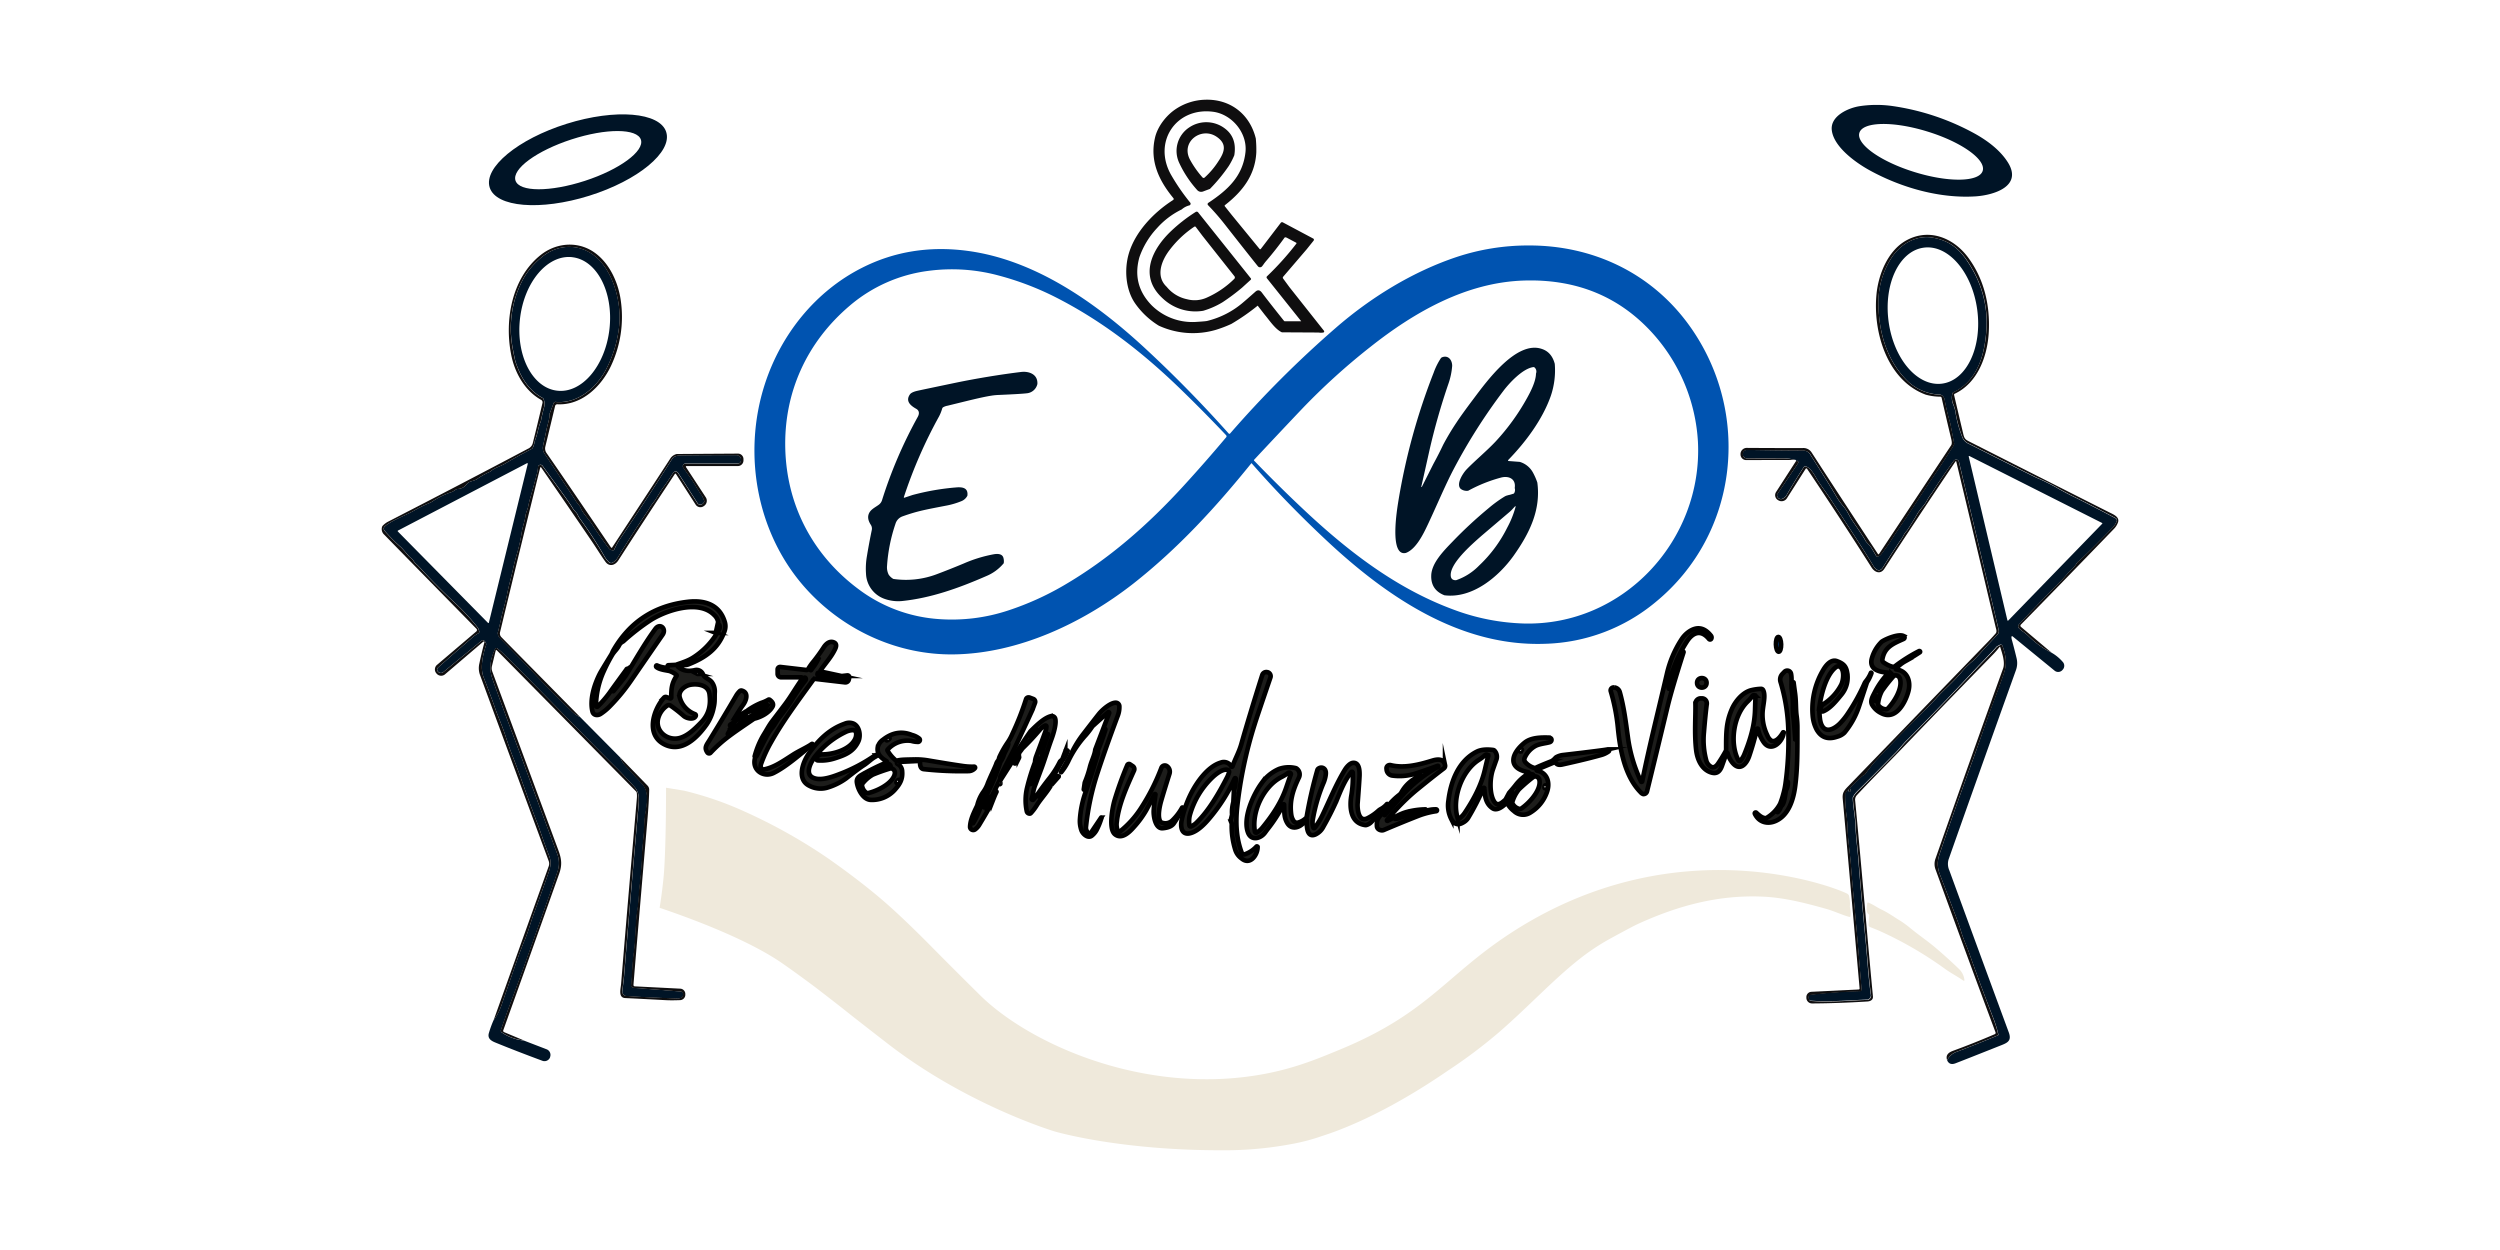 <svg id="Capa_1" data-name="Capa 1" xmlns="http://www.w3.org/2000/svg" viewBox="0 0 1080 540"><defs><style>.cls-1{fill:#001426;}.cls-2,.cls-4{fill:#0053b0;}.cls-3{fill:#1d1d1b;}.cls-3,.cls-4{stroke:#000;stroke-miterlimit:10;stroke-width:2px;}.cls-5{fill:#efe9db;}.cls-6{fill:#0f0e0f;}</style></defs><path class="cls-1" d="M867.26,69.93c6.88,10.62-6.18,14.4-13.79,14.9-15.58,1-32.24-3.8-45.83-11.28-6.11-3.37-15.61-10.22-16.32-17.44-.59-6.08,7.27-9.56,12.23-10.27a48.68,48.68,0,0,1,14.21,0,104.38,104.38,0,0,1,36,12.25C859.07,61.14,864.08,65,867.26,69.93Zm-64-12.57c-1.51,4.86,9.2,12.49,23.91,17h0c14.7,4.55,27.85,4.3,29.35-.55h0c1.51-4.86-9.2-12.49-23.91-17h0c-14.71-4.55-27.85-4.3-29.35.56Z"/><path class="cls-1" d="M287.81,57.07c2.7,8.59-12.2,20.9-33.27,27.5s-40.32,5-43-3.59h0c-2.69-8.59,12.21-20.91,33.28-27.51s40.32-5,43,3.6Zm-10.94,3.28c-1.6-4.93-15-5-30-.12S221.09,73,222.69,78s15,5,30,.12S278.47,65.27,276.87,60.35Z"/><path class="cls-1" d="M886.33,282a18.36,18.36,0,0,1,4.74,3.9,2.48,2.48,0,0,1,0,3.43l-.15.17a2.42,2.42,0,0,1-3.32.24L869.44,274.9a.31.31,0,0,0-.43.05.33.33,0,0,0-.07.16,4.75,4.75,0,0,0,.25,1.53c.75,2.76,1.42,5.37,2,7.82a8.84,8.84,0,0,1-.31,5.06q-18.63,52-29.11,81.82a6.88,6.88,0,0,0,.35,4.7q12.79,35,25.69,70c1.44,3.94-1,4.6-4.29,5.91q-16,6.36-18.8,7.42-2.55.94-3.54-1.3A7.14,7.14,0,0,1,845,454.5q8.61-3.24,18.16-7.24a.26.26,0,0,0,.15-.3,48.76,48.76,0,0,0-2.24-7.28Q855,424.05,850.65,411.6c-1-2.83-2.36-5.61-3.31-8.74-.6-2-1.37-4.2-2.28-6.62q-3.55-9.37-7.12-18.7a12,12,0,0,1-.13-8.28Q843.39,352.57,852,329q1.68-4.59,6.79-19.32c2.18-6.3,5.15-13.54,7-19.27,1.31-4.08.68-7.54-.76-11.47a.75.75,0,0,0-.95-.44l-.11,0-1.34.74a1.07,1.07,0,0,0-.16.14q-.63.82-7.15,7.59-.39.39-6.93,7.34-14.49,15.36-25,25.79c-1.27,1.27-3.1,3.6-4.11,4.62q-10.9,11.1-17,17.12a10.14,10.14,0,0,0-1.77,2.35,1.13,1.13,0,0,0-.14.6c.1,3.42,1,7.93,1.15,11.4.15,5.47,1,11.13,1.34,16q.71,9.53,3,33.43c.75,7.79,1.23,16.27,2.27,23.82a1.88,1.88,0,0,1-1.29,2.36,1,1,0,0,1-.24,0c-10.81.46-16.41,1.08-24.38.47a.86.86,0,0,1-.73-.51,2.7,2.7,0,0,1-.21-1.44.72.72,0,0,1,.63-.62q11.24-1.29,21.61-1.57a.67.67,0,0,0,.65-.7v0q-1.83-23-3.75-43.55-.39-4.26-.84-10.11c-.46-6.15-1.35-10.75-1.48-16.33a62.13,62.13,0,0,0-.56-6.23,72.79,72.79,0,0,1-.47-8.34.34.34,0,0,1,.08-.26l1.21-1.59a.14.14,0,0,1,.2,0,.15.15,0,0,1,.07.13l0,.58a.26.26,0,0,0,.24.27H799l.27-.07a.13.13,0,0,0,.11-.11,1.19,1.19,0,0,0-.2-1.11.32.32,0,0,1,0-.42q.81-.81,5.33-5.06a4.92,4.92,0,0,1,.82-.48,1.5,1.5,0,0,0,.46-.41,67.39,67.39,0,0,1,4.41-5.6q5.13-5.57,14.86-15.46Q835.28,303,836.17,302c3-3.47,8.14-7.77,11.52-12a40.43,40.43,0,0,1,4.49-4.38c.64-.56,1.73-1.7,3.27-3.4,2.46-2.73,5-5.45,7.55-8.19a1.92,1.92,0,0,0,.48-1.77l-17.19-72.75a1.26,1.26,0,0,0-2.25-.45Q839,206,834.63,212.84a24.64,24.64,0,0,0-2,3c-1.09,2.35-3.28,4.14-4.53,6.45q-.75,1.38-3.65,5.95a9.93,9.93,0,0,1-.92,1.29c-1,1-1.4,2.36-2.13,3.32q-1.68,2.24-8,12.26c-1.42,2.23-3.12,1-4.15-.74q-3.06-5.26-17.1-26.71c-1.83-2.79-3.15-4.77-4-5.91-1.75-2.46-2.84-4.06-3.27-4.83-.94-1.69-3-5.4-5.1-5.46a.6.6,0,0,0-.53.27q-4,6.18-7.69,12.56a4.84,4.84,0,0,1-1.25,1,1.68,1.68,0,0,1-2.62-1.29,1,1,0,0,1,.17-.66l8.89-13.26a.67.67,0,0,0-.18-.92l-.1-.06a1.3,1.3,0,0,0-.65.08.31.31,0,0,0,0-.38.4.4,0,0,0-.34-.16,24.15,24.15,0,0,0-4.6-.66q-8.23-.06-16.3,0a1.72,1.72,0,0,1-1.72-1.72v-.15a1.79,1.79,0,0,1,1.82-1.75q18,.28,24,.26a3.66,3.66,0,0,1,3.57,2.11q6.81,10.66,10.82,17.4a28.75,28.75,0,0,0,3.07,4.39c1.82,2,2.63,4.32,4.08,6.44q3.24,4.75,4.26,6.33a17.87,17.87,0,0,1,1.13,1.85c.61,1.31,1.78,2,2.62,3.28.49.73,1.23,2,2.21,3.67a.69.69,0,0,0,.8.32,3.14,3.14,0,0,0,1.59-1.2c1.46-2,2.73-3.6,3.81-5.36q1.44-2.36,5-7.58c5.15-7.51,8.55-13.13,13.69-20.65q3.17-4.6,8.67-13.28a1.13,1.13,0,0,0,.16-.8l-1.63-8.45a.35.35,0,0,0,0-.11,89.43,89.43,0,0,1-2.5-10.45,2.84,2.84,0,0,0-1.35-1.88,1.19,1.19,0,0,0-.57-.2A21.42,21.42,0,0,1,824.47,165c-9-8.56-12.71-20.7-13-33.06a35.63,35.63,0,0,1,5.64-20.53c3.87-6,10.66-10,17.89-8.73,8.72,1.57,12.93,6.35,17.26,14.07a46.11,46.11,0,0,1,5.94,24c-.48,11.1-3.21,23.44-14.32,28.75a.89.89,0,0,0-.5.66,7.71,7.71,0,0,0,.17,4,21.18,21.18,0,0,1,1.1,3.25,51.08,51.08,0,0,0,3.2,11.83,5.19,5.19,0,0,0,2.61,2.48q27.87,14.07,29.62,14.83a84.8,84.8,0,0,1,8.14,4q3.21,1.89,7.2,3.86,7.83,3.84,18.54,9.53a1,1,0,0,1,.44,1.28,9.13,9.13,0,0,1-2.06,3.06q-7.49,7.74-12.89,12.89-.78.75-1.68,1.47a2.43,2.43,0,0,0-.57.63A13.48,13.48,0,0,1,895,246c-2.09,2-2.9,3.2-4.89,5.2q-10.83,10.95-17.92,18.55a1.21,1.21,0,0,0,.05,1.71,18.29,18.29,0,0,0,2.19,1.76,16.62,16.62,0,0,1,2.13,1.81A38.06,38.06,0,0,0,886.33,282ZM831,107c-10.57,1.45-17.33,15.76-15.11,32h0c2.22,16.21,12.58,28.17,23.15,26.72h0c10.57-1.44,17.33-15.75,15.11-32h0C851.93,117.49,841.57,105.52,831,107Zm77.15,119.26a.21.21,0,0,0,0-.31.1.1,0,0,0,0,0L850.78,197a.22.22,0,0,0-.29.1.2.2,0,0,0,0,.15l16.71,70.72a.22.22,0,0,0,.27.16.17.17,0,0,0,.1-.06Z"/><path class="cls-1" d="M250.65,309.8,268,327.31a10.62,10.62,0,0,0,2.09,3.37c.32.36,2.76,3,7.32,7.92,3.32,3.57,2,9.14,1.35,13.49a42.48,42.48,0,0,0-.36,4.46c-.19,4.82-.9,8.87-1,13.66-.1,3.5-.41,7.37-.93,11.64-.48,3.88-.44,7.36-1,10.89-.95,5.79-.74,12.8-1.59,18.75-.65,4.58-.65,8.83-1.13,14.24a1,1,0,0,0,.87,1h0l20.62,1.61a1.1,1.1,0,0,1,1,1.18,1.07,1.07,0,0,1-.09.34l0,.12a2.2,2.2,0,0,1-2.13,1.42q-15.62-.56-22.64-1.14c-.59-.05-1.07-.49-1.46-1.31a1.1,1.1,0,0,1-.09-.59c.44-3.43.69-5.56.76-6.41q2.94-36.17,6.29-74c.31-3.48.19-5.92-2-8.24q-5.39-5.78-7-7.4c-16.65-16.53-32.42-33.17-49.4-49.9a28.08,28.08,0,0,0-2.65-2.3.62.62,0,0,0-.86.12l-.07.11c-2,4.38-2.81,8.32-1.09,13.14q4.32,12.14,8.82,24,3.43,9,6.18,16.56,3,8.28,6.11,16.58,4.94,13.26,6.71,18a11.34,11.34,0,0,1,.28,7.79q-2.75,8.2-8.05,23c-4.89,13.62-6.66,18.94-11.91,32.88q-2.29,6.1-4.54,12.72a.85.85,0,0,0,.32,1,20.33,20.33,0,0,0,9.6,3.51l9.85,3.79a2.6,2.6,0,0,1,1.45,3.35l0,.1a2.57,2.57,0,0,1-3.31,1.5Q222.83,454,214,450.38c-1.86-.76-3.33-1.7-2.88-3.83a45,45,0,0,1,2.06-5.73,25.43,25.43,0,0,0,3.75-7.46q3.51-10.17,6.35-18.35,1.8-5.17,3.34-8.81c1.61-3.76,2.56-7.67,4.12-11.87q2.43-6.57,6.25-17.41c1-2.83,1.19-4.74.19-7.33-2.22-5.67-3.81-10.75-5.05-13.95-3.63-9.33-7.7-21.53-10.33-28.08q-1.7-4.23-3.35-9.4c-1.48-4.63-3.25-8.42-4.66-12.49q-1.64-4.74-4.92-13.23c-1.57-4.06-.24-9.72,1.11-13.78a1.12,1.12,0,0,0,0-.7,2.37,2.37,0,0,0-1.15-1.4.55.55,0,0,0-.59.06l-16.74,13.72a1.6,1.6,0,0,1-2.23-.2l-.17-.19a1.1,1.1,0,0,1,.1-1.52q5.1-4.6,15.34-13.44a16.15,16.15,0,0,1,2.07-1.37.73.73,0,0,0,.44-.78,4,4,0,0,0-.63-1.71,91.51,91.51,0,0,0-10.12-10.92q-7.23-6.75-13.1-13.08c-1.82-2-2.87-3.07-3.18-3.32a6,6,0,0,1-1.42-1.64c-.42-.78-1.38-1.22-2-2q-2.81-3.3-3.4-3.81a69.56,69.56,0,0,1-7.08-7.15,1.26,1.26,0,0,1,0-1.68,10.68,10.68,0,0,1,2.1-1.56c3.55-2.22,7.7-3.65,11.08-5.63a50.93,50.93,0,0,1,6.15-3,8,8,0,0,0,1.3-.68,34.16,34.16,0,0,1,8.54-4.16l.07,0,1.78-1.13a1,1,0,0,1,.51-.17,4.82,4.82,0,0,0,3.94-2c1.06-1.5,3-1.23,4.49-2.25a31.1,31.1,0,0,1,5.39-3.07,2.27,2.27,0,0,0,.68-.42c1.61-1.39,4.21-2.08,6.13-3.24q4.49-2.7,11.4-6.3a1.11,1.11,0,0,0,.46-.45c.7-1.23.76-2.64,1.19-3.77,1-2.55,1.17-5,2.18-7.33a4,4,0,0,0,.24-.81c.15-.94.63-3,1.43-6.11a5.18,5.18,0,0,0-.36-3.08.84.84,0,0,0-.39-.46c-6.15-3.36-9.44-8.92-11.64-15.44-.28-.86-.77-3.2-1.46-7a45.25,45.25,0,0,1,5-29.51,33.07,33.07,0,0,1,7.42-8.63c8.16-7,19.48-6.07,26.28,2.28,5.64,6.91,8.15,17.32,7.57,26.12a52.54,52.54,0,0,1-5.34,19c-4,8.35-12.49,15.82-22.25,14.89a.79.79,0,0,0-.81.5l-1.79,4.7a.57.57,0,0,0,0,.18c.08,1.92-.94,4.64-1.4,7s-1,4.66-1.45,6.84a4.39,4.39,0,0,0,.88,3.39q12.51,18.84,12.76,19.28a16.77,16.77,0,0,0,2,2.81,2.74,2.74,0,0,1,.52.81c1.08,2.77,3.73,5.17,5.32,7.73q2.21,3.58,6.8,9.77a2.48,2.48,0,0,0,2,1.12.55.55,0,0,0,.51-.3,34.84,34.84,0,0,1,2-3.87q11.67-17.35,23.13-35.51c.59-.93,2.13-1.3,3.31-1.32q11.64-.16,24.42-.12a1.94,1.94,0,0,1,1.93,1.69l0,.22a1.49,1.49,0,0,1-1.24,1.71l-.23,0H296.07a1.1,1.1,0,0,0-.9,1.73l3.53,5c1.68,2.36,2.77,4.76,4.53,7.08.1.14.42.86,1,2.17a.66.66,0,0,1,0,.58c-.68,1.14-1.53,1.44-2.55.89a.56.56,0,0,1-.25-.23l-8.48-13.22a1.29,1.29,0,0,0-1.77-.38,1.21,1.21,0,0,0-.39.39q-2.62,4.2-4.19,6.24a52.85,52.85,0,0,0-3,4.7c-1,1.57-2.07,2.66-2.9,4.1-.4.71-.9,1.5-1.49,2.36q-6.57,9.78-12.25,19.08a6.67,6.67,0,0,1-2.2,2.25,1.34,1.34,0,0,1-1.61-.14,10.44,10.44,0,0,1-2-2.52,174.92,174.92,0,0,0-10.38-16,11.43,11.43,0,0,1-1.24-2.1c-.42-.91-1.39-1.5-2-2.57q-1.42-2.34-4.58-6.67l-8.55-11.77a1.09,1.09,0,0,0-1.53-.24,1.12,1.12,0,0,0-.45.86,10.88,10.88,0,0,1-.37,2.47q-.93,3.75-3.16,11.51c-.2.69-.43,1.7-.7,3s-1,2.7-1.17,4c-.22,2.2-1.21,4.49-1.59,7.06a71.18,71.18,0,0,1-2.1,9.39q-1.08,3.71-1.66,6.44c-1,4.59-1.86,7.06-2.61,11.17-.46,2.55-1.69,6.49-2.34,9.41-.55,2.45-.91,4.05-1.1,4.79-.39,1.57-.6,2.37-.6,2.4a3.65,3.65,0,0,0,1.34,2.54c4.62,4.78,9,9.07,13.79,14.21q7.89,8.42,17.15,17.3A10.86,10.86,0,0,0,250.65,309.8Zm-3.46-198.7c-10.67-1.19-20.77,10.75-22.56,26.68s5.42,29.81,16.1,31h0C251.4,170,261.5,158,263.29,142.11s-5.42-29.81-16.1-31ZM171.92,229.21a.22.22,0,0,0-.1.29.1.1,0,0,0,0,.05l39,39.54a.21.21,0,0,0,.31,0,.21.21,0,0,0,.06-.1L228,200.36a.24.24,0,0,0-.16-.27.3.3,0,0,0-.16,0Z"/><path class="cls-1" d="M671.66,157.19a34.29,34.29,0,0,1-1.72,13.86c-3.59,10.22-10.91,20-18.4,27.68a.26.26,0,0,0,0,.35.25.25,0,0,0,.16.08l4.81.37a9.58,9.58,0,0,1,5.74,4.64,27.6,27.6,0,0,1,1.87,4.27c1.6,11.82-3.35,21.91-10.22,31.6-6.41,9-17.75,18.65-29.91,17.12q-6-2.34-5.69-8.77c.29-5.24,5.2-10.28,9.29-14.5A185.08,185.08,0,0,1,643,219.6a54.42,54.42,0,0,1,6.93-5.06,4.29,4.29,0,0,1,1.12-.49l2.66-.73a.71.71,0,0,0,.44-.33,2.71,2.71,0,0,0,.21-2.15c.62-4-2.59-5.41-5.94-4.52A64.06,64.06,0,0,0,634.26,212a4.31,4.31,0,0,1-3.22-.8c-2.18-2,1-6.84,2.52-8.42,3.29-3.45,9.06-8.3,12.58-12.09A95,95,0,0,0,659.66,172c1.54-2.77,3.83-7.18,3.89-10.63a2.36,2.36,0,0,0-.58-2.59.71.71,0,0,0-.59-.19c-4.59.64-10.32,6.84-12.91,10.26A245,245,0,0,0,628,202.64c-3.71,7.05-7.52,16.23-11.2,24-1.81,3.84-5,10.56-9.44,12.22-7.3,1.73-3.79-19.07-3.28-22.3a272.07,272.07,0,0,1,15.26-55.55,29,29,0,0,1,3.08-6.22,1.32,1.32,0,0,1,.57-.45c2.64-1,4.35,1.13,4.35,3.73a30.39,30.39,0,0,1-1.53,7.45A282.06,282.06,0,0,0,617.42,195q-1.7,7.68-3.42,15.22a.13.13,0,0,0,.08.17.13.13,0,0,0,.17-.08l5-9.94q2.33-4.26,4.21-8.25a109.33,109.33,0,0,1,5.78-9.65q2.12-3.25,7.3-10.14c5.57-7.39,18.58-25.52,29.65-21.55C669,151.74,670.79,153.89,671.66,157.19ZM629,250.66a25.18,25.18,0,0,0,9.92-6.29,57.85,57.85,0,0,0,12.2-16.43,42,42,0,0,0,3.64-9.08.13.13,0,0,0-.08-.16.12.12,0,0,0-.13,0c-.8.78-1.41,1.6-2.35,2.4l-12.11,10.3c-4.68,4.12-14.08,12.31-13.34,17.57Q627,250.69,629,250.66Z"/><path class="cls-1" d="M448.15,165.9a5.17,5.17,0,0,1-4.55,4q-2.61.31-12.15.72a26,26,0,0,0-3.13.3c-4.64.74-10.15,2.2-19,4.35a5.74,5.74,0,0,0-1.93.7,1,1,0,0,0-.36.51,17.65,17.65,0,0,1-1.37,3.43,203.31,203.31,0,0,0-15.2,34.86.19.19,0,0,0,.12.24.15.15,0,0,0,.13,0l3.44-1.15a105.5,105.5,0,0,1,19-3.3c2.54-.2,5.21.11,4.76,3.59a5,5,0,0,1-2.37,2.26,33.43,33.43,0,0,1-7.09,2.08c-8.23,1.61-11.93,2.2-18.62,4.6a4.88,4.88,0,0,0-3,3.24,70.63,70.63,0,0,0-3.63,18.15,7,7,0,0,0,.73,3.8,6.13,6.13,0,0,0,2,1.82,37.56,37.56,0,0,0,19-2.14q5.17-1.94,11.35-4.51a59.19,59.19,0,0,1,13-4c1.44-.25,3.46-.33,4.11,1.27a5.42,5.42,0,0,1,.22,2.6A19.41,19.41,0,0,1,426,248.9c-12,5.24-23.83,9.44-36.25,10.74a17.7,17.7,0,0,1-7.82-1,12,12,0,0,1-7.81-10.73,31.26,31.26,0,0,1,.4-7.72q.88-5.4,2.11-11.31a3,3,0,0,0-.51-2.27q-2.08-3.28-.15-5.75c.91-1.16,2.68-2.05,3.73-2.86a3.88,3.88,0,0,0,1.32-1.87,194.26,194.26,0,0,1,15.43-36c.72-1.28.83-2.7-.67-3.54-2.42-1.36-4.72-3.29-2.7-6.2.43-.63,1.46-1.14,3.08-1.53q1.2-.28,16.71-3.52c9.17-1.9,20-3.66,28.34-4.66C444.64,160.3,448.41,161.75,448.15,165.9Z"/><path class="cls-2" d="M540.72,200.15a.11.11,0,0,0-.16,0h0c-15.4,19.07-31.56,36.71-51,52-21.75,17-49.63,30.2-77.64,30.55-23.48.29-46-9.82-62-26.52-22.72-23.68-29.52-59.29-19.51-90.23,7-21.61,21.89-40.07,41.91-50.22q20.79-10.56,45.28-7.4c29.07,3.74,55.17,22,76.29,41.41q18.92,17.42,36.91,37.55a.42.42,0,0,0,.59,0s0,0,0,0A460.71,460.71,0,0,1,577,141.69c15.06-13.09,33.16-24.32,52.51-30.75a98.13,98.13,0,0,1,30.81-4.9c27.93-.09,53.2,12,69.43,34.54C756.7,178,751.39,230.45,715.2,260.12a77.81,77.81,0,0,1-47.85,18c-37,1.3-69-20.84-95-45.3Q555.22,216.74,540.72,200.15Zm-201.47-6c.74,24.56,12.07,45.76,31.54,60.3a65,65,0,0,0,34.85,13,77.42,77.42,0,0,0,30-3.76A124.56,124.56,0,0,0,459.38,253c19.61-11.41,36.52-26.23,52.1-43.3q9.36-10.24,18.14-20.69a.88.88,0,0,0,.26-.55,1,1,0,0,0-.29-.54q-9.37-9.9-19.34-19.58c-16.57-16.1-34.33-29.89-54.59-40.12A125.87,125.87,0,0,0,431.33,119a77.23,77.23,0,0,0-30.17-2,65,65,0,0,0-34,15C348.57,147.74,338.53,169.58,339.25,194.14ZM541.78,199q11.21,11.61,22,21.7c19.05,17.82,39.8,33.75,64.52,42.79a93.9,93.9,0,0,0,29.86,5.86c43.1,1.21,77.47-36,75.35-78.45a76.39,76.39,0,0,0-18.75-46q-21.69-24.72-56.26-23.71c-25.08.73-47.59,13.68-66.72,28.85a283.23,283.23,0,0,0-29.29,26.58q-10,10.53-20.71,22A.27.27,0,0,0,541.78,199Z"/><path class="cls-3" d="M271.13,289a97,97,0,0,1-6.33,9.37.14.14,0,0,0,0,.2h0a.14.14,0,0,0,.2,0q5-6.06,5.52-7c4-6.51,7.92-13.48,12.58-19.87,2-2.74,4.93-.09,3.15,2.49q-6.87,9.94-13.63,19.79a81.53,81.53,0,0,1-8.94,10.89,23.45,23.45,0,0,1-4.29,3.58c-1.21.74-3,.6-3.42-1-1.33-5.28.85-11.94,3.23-16.55q.6-1.15,4.85-8.07c.37-.59.53-1.19.86-1.77Q275.56,262.47,297.1,260c7.16-.84,13.74,1.07,16,8.7a6.18,6.18,0,0,1-.12,4c-2.65,7.49-8.15,11.36-15.58,14.31a4.05,4.05,0,0,1-1,.24l-3.4.4a.21.21,0,0,0-.19.23.23.23,0,0,0,.07.14c2.19,1.87,4.53,2.07,7.23,1.5a3,3,0,0,1,3.54,1.69c.91,2,2.88,2,4,3.69a6.73,6.73,0,0,1,1.13,4.15c-.14,2.68.14,4-.49,6.64a19.46,19.46,0,0,1-3,7.23c-4.11,5.81-10.79,12.52-18.37,8.6-8-4.14-4.79-14.73-.08-20.12a1,1,0,0,1,1.05-.27l1.47.56a.49.49,0,0,0,.63-.28.57.57,0,0,0,0-.18c0-3.74.18-6,2.27-9.21a.37.37,0,0,0-.1-.51,10.47,10.47,0,0,0-2.91-1.63c-1.27-.31-4.17-.54-5.63-1.66a.48.48,0,0,1-.16-.56.3.3,0,0,1,.37-.19l0,0a11.61,11.61,0,0,0,3.93,1c.55.06.78-.19.68-.74a.3.3,0,0,1,.24-.35h0l3.13-.15.12,0c2.8-1,5.22-1.68,7.55-3.18a32.19,32.19,0,0,0,11.17-12.09,2.31,2.31,0,0,0,.14-1.88.19.19,0,0,0-.25-.12.2.2,0,0,0-.12.13l-.82,3.34a.09.09,0,0,1-.11.07h0l-.2-.08a.11.11,0,0,1-.07-.12l1-4.5a.6.6,0,0,0,0-.23,5.35,5.35,0,0,0-1.66-2.87c-6.62-6.84-20.84-2.12-27.68,2.3a95.53,95.53,0,0,0-11.51,8.95,2,2,0,0,1-.35.25,3.44,3.44,0,0,0-1.53,1.51c-.82,1.66-1.91,2.47-2.9,4a68.82,68.82,0,0,0-3.66,7,37.21,37.21,0,0,0-3.47,15.14.45.45,0,0,0,.78.34,48.32,48.32,0,0,0,5.05-5.86q2.13-3,7.51-10.35a.11.11,0,0,1,.18.12ZM301.85,291c.09-.09,0-.24-.14-.32a.59.59,0,0,0-.23,0c-.22,0-.34,0-.35.1s0,.28.17.33A.45.45,0,0,0,301.85,291Zm-1.3,18.32c-.81,1.83-4.09,1-5.26-.09a58.8,58.8,0,0,0-5.56-4.36,1.34,1.34,0,0,0-1.57,0,9.66,9.66,0,0,0-3.68,4.94c-1.91,5.84,3.73,10.49,9.2,9,3.56-1,6.56-4,9.21-6.74,3.46-3.54,4.24-7.59,3.61-12.24-.54-4-5.19-4.56-8.32-4-2.35.44-5.21,2.66-4.56,5.37a10.74,10.74,0,0,0,6.62,7.32.56.56,0,0,1,.32.74Z"/><path class="cls-3" d="M721,297.49q.16-.36,1.72-5.46a111.58,111.58,0,0,1,4-10.43.3.3,0,0,1,.39-.17h0a.29.29,0,0,1,.17.36q-5.13,16.05-6.9,23.46-5,20.83-8.87,36.58a1.54,1.54,0,0,1-1.62,1.21,2.27,2.27,0,0,1-1.09-.74c-6.8-6.83-8.93-18.25-9.86-27.86a83,83,0,0,0-3.08-15.81,1.27,1.27,0,0,1,.85-1.59,1.17,1.17,0,0,1,.49-.05h.17a2.73,2.73,0,0,1,2.37,2c1.87,6.72,2.6,13,3.53,19.7a64.71,64.71,0,0,0,5.65,18.94.27.27,0,0,0,.36.13.26.26,0,0,0,.15-.2c3.41-16.57,6.38-28,10.75-46.76a46.16,46.16,0,0,1,6.12-14.39,12.1,12.1,0,0,1,3.13-3.39q5.4-3.82,9.7,1.61a1.22,1.22,0,0,1,.12,1.32l0,0a.56.56,0,0,1-.77.24.49.49,0,0,1-.18-.14c-3.65-4.44-7.19-2.66-9.64,1.19a59.16,59.16,0,0,0-7.91,19.13q0,.08.09,1.08s.06.1.11.09A.1.1,0,0,0,721,297.49Z"/><path class="cls-3" d="M815.68,290.89a.19.19,0,0,0,0-.28.21.21,0,0,0-.13-.05c-3.42-.21-8-1.17-7-5.78a16,16,0,0,1,4-7.2,2.51,2.51,0,0,1,.71-.59c1.94-1.18,7-3.25,9.11-2.22a.69.69,0,0,1,0,1.25c-4.43,2-8.28,3.44-9.19,8.82a1.33,1.33,0,0,0,.52,1.31,12.43,12.43,0,0,0,3.67,1.85,1.51,1.51,0,0,0,1.35-.24,69.4,69.4,0,0,1,10.3-6.47.34.34,0,0,1,.44.13h0a.27.27,0,0,1-.08.35q-3.21,2.1-6.39,3.93a15.28,15.28,0,0,0-3.89,3.13.22.22,0,0,0,0,.31.23.23,0,0,0,.12.06c4.74.65,6.3,5.1,5.25,9.26-1.2,4.78-5.42,13.08-11.86,9.57a9,9,0,0,1-3.86-3.58c-.9-1.72.22-3.52,1.19-5.43A33.78,33.78,0,0,1,815.68,290.89Zm-4.06,7.64c.45-.57,2.2-2.61,5.27-6.12.46-.53.53-1,.19-1.33a.56.56,0,0,0-.8,0,.66.66,0,0,0-.17.29c-.29,1.31-1.48,1.7-2.31,2.5a2.83,2.83,0,0,0-.5.69l-1.93,3.82a.15.15,0,0,0,.07.2A.15.15,0,0,0,811.62,298.53Zm6.39-6.42a70.85,70.85,0,0,0-5,6.33,15.18,15.18,0,0,0-1.68,5.46,1.17,1.17,0,0,0,.27.94,4.3,4.3,0,0,0,3,1.57,1.26,1.26,0,0,0,1-.38c2.63-2.72,5.94-8,5.36-12-.24-1.64-1.06-2.39-2.44-2.25A.82.82,0,0,0,818,292.11Zm-7.47,8.8a2,2,0,0,0-.48,1.82.16.16,0,0,0,.2.12.14.14,0,0,0,.11-.09,4.25,4.25,0,0,0,.53-1.74.22.22,0,0,0-.23-.18A.24.24,0,0,0,810.54,300.91Z"/><ellipse class="cls-4" cx="768.32" cy="278.36" rx="1.12" ry="3.21" transform="translate(-7.47 21.56) rotate(-1.6)"/><path class="cls-3" d="M326.2,326.7a.15.15,0,0,1-.16.09h0a.09.09,0,0,1,0-.11,35.52,35.52,0,0,1,3.92-9.34c1.36-2.17,2.29-4.06,3.8-6q3.82-5,5.65-7.45c2.28-3.07,4.39-6.75,7.07-10.57a.47.47,0,0,0-.11-.65.5.5,0,0,0-.27-.08h-8.67a1.49,1.49,0,0,1-1.49-1.49h0v-1.9a1.06,1.06,0,0,1,1.05-1.07h.13l11.25,1.31a.76.76,0,0,0,.72-.35,24.65,24.65,0,0,1,2.45-3.44,75.18,75.18,0,0,0,4.48-6.26c1-1.41,2.55-2.68,4.34-1.81,1.24.61.85,1.91.36,2.9-1.67,3.42-3.68,5.46-6.17,9a.44.44,0,0,0,.11.61.37.37,0,0,0,.16.07l8.57,1.85a2.14,2.14,0,0,0,.62,0l2-.23a.77.77,0,0,1,.87.69.67.67,0,0,1,0,.28l-.22.9a1.49,1.49,0,0,1-1.61,1.13l-12.87-1.5a.94.94,0,0,0-.86.38c-7.24,10-13.19,18-18.24,27a57.65,57.65,0,0,0-4.29,9.32c-.39,1.12-.17,1.89.65,2.31a1,1,0,0,0,.67.09c4.29-.85,7.81-3.37,12.47-6.34,2.61-1.67,5.54-2.89,8.19-4.66a.18.18,0,0,1,.23.05h0a.14.14,0,0,1,0,.19c-6,4.79-11.21,9.44-16.71,12.26-4.34,2.23-9.58-1.14-8.11-6.4a1,1,0,0,1,.29-.49,2.79,2.79,0,0,0,.58-.76c1-2.08,2.36-4.8,4.15-8.19a20.55,20.55,0,0,1,2.33-3.53c1.16-1.34,1.86-2.95,3.17-4.67,2.75-3.61,4.43-5.91,5.05-6.92a101.14,101.14,0,0,1,6.19-9,.89.89,0,0,0,.06-1l0,0a.36.36,0,0,0-.51-.13.33.33,0,0,0-.13.11q-4.45,6.48-6.38,9.49a72.77,72.77,0,0,1-4.64,6.16,53.42,53.42,0,0,0-4.49,6.26,25.65,25.65,0,0,1-1.91,3,1.08,1.08,0,0,0-.32.5,8.27,8.27,0,0,1-1.24,2.41,2.69,2.69,0,0,0-.31.61Zm23.61-37.49.4.29a.13.13,0,0,0,.18,0h0l.55-.77a20.19,20.19,0,0,0,2.62-4.19l-.1-.08a20.83,20.83,0,0,0-3.12,3.83l-.56.78A.12.12,0,0,0,349.81,289.21Zm3.58,2.42c5.44,1.15,8.4,1.78,8.9,1.87a7.46,7.46,0,0,0,2.94,0,.53.53,0,0,0,.42-.63.54.54,0,0,0-.48-.43,11,11,0,0,0-2.25-.11,1.89,1.89,0,0,1-.67,0l-8.64-1.69a.32.32,0,0,0-.38.24l-.09.35a.33.33,0,0,0,.24.39Z"/><path class="cls-3" d="M808.44,290.79a16.77,16.77,0,0,1-1.63,3.52,3.67,3.67,0,0,0-.42.87q-2.26,6.85-3.22,9.73a35.23,35.23,0,0,1-6.39,11.62,7.19,7.19,0,0,1-3.07,1.7q-6.12,2.13-9-3.25a15.54,15.54,0,0,1-1.59-5.38,33.13,33.13,0,0,1,4.52-20.18c1.15-2,3.38-4.76,5.92-3.8s3.9,2,4.38,4.75a11.55,11.55,0,0,1-2.46,9.71c-2.23,2.71-4.73,5.89-7.83,7.21a.87.87,0,0,1-1.13-.47,1,1,0,0,1-.06-.41,2.87,2.87,0,0,1,1.48-2.36,21.71,21.71,0,0,0,7.48-8.26c.91-1.8,1.48-6.26-.46-7.69a1.68,1.68,0,0,0-2,.23c-4.31,3.5-6.42,12.35-7.07,17.8a3.42,3.42,0,0,0,0,.64c.25,2.21.11,5,1.36,7,2,3.1,5.65.71,7.56-1.19a29.71,29.71,0,0,0,3.69-4.65,84.34,84.34,0,0,0,7-12.73,3.66,3.66,0,0,1,.54-.86,14.42,14.42,0,0,0,2.2-3.68.1.1,0,0,1,.12-.06l0,0a.15.15,0,0,1,.1.19Z"/><path class="cls-3" d="M775.61,319.45a40.44,40.44,0,0,0-.11-9c-.55-3.59-.2-7.37-.66-11.31a25.65,25.65,0,0,1-.17-4.33.06.06,0,0,1,.06-.07h0a.1.1,0,0,1,.1.08c.15,1.14.36,2.69.63,4.67.49,3.5.27,6.94.69,9.9a36.89,36.89,0,0,1,.33,5.2c0,9.38.08,16.77-.93,24.8-.72,5.77-2.75,12.73-8.45,15.26-3.61,1.6-7.36.49-9-3.12a.37.37,0,0,1,.19-.5.38.38,0,0,1,.42.07c1.08,1,2.42,2.26,3.89,2.33a1.25,1.25,0,0,0,.77-.21,15.58,15.58,0,0,0,5.66-6A36.55,36.55,0,0,0,770.4,343a32.72,32.72,0,0,0,.92-4.39,133.52,133.52,0,0,0,1.27-21.75,79.09,79.09,0,0,0-3.39-22.27,3.5,3.5,0,0,1,.84-3.48l.86-.89a1.66,1.66,0,0,1,2.83.85c.46,2.44,0,4.42.33,7a54.5,54.5,0,0,1,.46,6.41,36.5,36.5,0,0,0,.37,6.41q.09.52.67,8.53s0,0,0,0A0,0,0,0,0,775.61,319.45Zm-7.56,31.33a6,6,0,0,0,1.23-2.07,1.47,1.47,0,0,1,.34-.51c1.27-1.27,1.37-3.71,1.86-6.47a2.23,2.23,0,0,1,.18-.57,6.3,6.3,0,0,0,.7-3.31.2.2,0,0,0-.2-.19h0a.16.16,0,0,0-.13.15,6.47,6.47,0,0,1-1,3.8,1.3,1.3,0,0,0-.14.32l-1.33,5.51a2,2,0,0,1-.28.62c-1,1.59-1.55,2.43-1.57,2.53a.22.22,0,0,0,.18.25A.22.22,0,0,0,768.05,350.78Z"/><path class="cls-3" d="M543.29,365.84c.08,3.32-3.18,8.18-6.94,5a7.2,7.2,0,0,1-2.65-3.57,34.22,34.22,0,0,1-1.59-11.19,1.64,1.64,0,0,0-.13-.65l-.19-.49a1.25,1.25,0,0,1-.06-.81l.52-2.14a.2.2,0,0,0,0-.07,16.64,16.64,0,0,1,.56-5.42l0-.07.23-4.55a1.57,1.57,0,0,1,0-.3,17.24,17.24,0,0,0,.8-5.19.23.23,0,0,0-.24-.23.22.22,0,0,0-.21.14A73.83,73.83,0,0,1,522.06,354c-2,2.34-5,5.32-8.09,6-3.69.77-4-3.08-3.53-5.47a48.54,48.54,0,0,1,4-11.53c2.47-5,7.32-11.88,12.86-13.52a3.65,3.65,0,0,1,4.59,1.6.32.32,0,0,0,.44.11.31.31,0,0,0,.13-.17c1.14-3.22,2.79-6.06,3.75-9.41q3.46-12.18,9.09-30a1.81,1.81,0,0,1,2.27-1.19l.1,0a1.77,1.77,0,0,1,1.16,2.21v0q-6,17.55-6.77,20.09a185.09,185.09,0,0,0-7.64,36.32c-.69,6.95-.25,13.46,2,19.33a1.15,1.15,0,0,0,1.41.67,12.52,12.52,0,0,0,5-3.34.21.21,0,0,1,.29,0A.23.23,0,0,1,543.29,365.84ZM514.55,357a8,8,0,0,0,2.59-1.84c5.17-5.11,9.42-12.47,12.9-19.23a11.9,11.9,0,0,0,.91-2.29.89.89,0,0,0-.62-1.06c-2.23-.6-5.44,2.14-6.84,3.52A36,36,0,0,0,514,352.16a11.51,11.51,0,0,0-.17,4.44.57.57,0,0,0,.68.43Z"/><circle class="cls-3" cx="735.19" cy="294.99" r="2.06"/><path class="cls-3" d="M770.53,316.61c-.32,3.65-5.25,8.68-8.59,4.05a15.5,15.5,0,0,1-2.47-5.74.23.23,0,0,0-.28-.17.24.24,0,0,0-.17.17q-1.37,5.82-3.38,11.76c-1.15,3.37-4.07,6.81-7.33,2.68a11.79,11.79,0,0,1-2-4,.25.25,0,0,0-.29-.16.23.23,0,0,0-.15.15c-.17.49-.86,2.35-2,5.56-.86,2.32-2.12,3.52-4.51,2.84-4.09-1.18-6.09-5.44-6.61-9.68-.83-6.9-.19-15.06-.32-20a2.33,2.33,0,0,1,2.26-2.38h.54a2.11,2.11,0,0,1,2.1,2.1,1.53,1.53,0,0,1,0,.3q-.51,3.57-1.25,12.41a34.18,34.18,0,0,0,1.06,12.17,4.34,4.34,0,0,0,2,2.54c1.2.75,2.33-.27,3-1.22,1.11-1.61,2.2-3.39,3.29-5.34a2,2,0,0,0,.26-1c0-7.18,0-11.61,2.48-17.32,1.51-3.46,4.74-7.36,8.58-8.21a21.09,21.09,0,0,1,4-.53,1,1,0,0,1,.93.56c1,2,.28,5-.1,8a20,20,0,0,0,1.89,11.5,4.86,4.86,0,0,0,1.79,2.35c2,.87,4.1-2,5-3.58a.14.14,0,0,1,.2-.06A.13.13,0,0,1,770.53,316.61Zm-12.19-16.07a.83.83,0,0,0-1.17,0l-.1.12a17.88,17.88,0,0,1-2.15,2.45C748.86,309,747.08,321,751,328.5a.53.53,0,0,0,.72.22.61.61,0,0,0,.16-.12,9.32,9.32,0,0,0,1.65-2.65c2.64-6.46,4.47-12.73,4.65-19.27q.12-4.19.21-5.64A.78.78,0,0,0,758.34,300.54Z"/><path class="cls-3" d="M316.25,314.41s.05.08,0,.17-.15.11-.32.1a.4.4,0,0,0-.38.21L314.43,317a.18.18,0,0,0,.07.25.19.19,0,0,0,.18,0,47.42,47.42,0,0,0,8.24-5.71,3,3,0,0,1,.57-.38c3-1.49,6-3.48,7.89-6.15a.42.42,0,0,0-.1-.58l-.1-.05a1.28,1.28,0,0,0-.51,0,1,1,0,0,0-.47.18,19.33,19.33,0,0,1-6.8,2.93.39.39,0,0,1-.45-.29.38.38,0,0,1,.17-.41,31,31,0,0,1,5.71-3.13,14.32,14.32,0,0,0,3.06-1.35.51.51,0,0,1,.62,0c.95.71,1.89,1.7,1.22,2.95-1.42,2.62-4.87,4.44-7.63,5.14a2.1,2.1,0,0,0-.68.31c-8.61,5.92-13,8.66-18.48,14.5a.87.87,0,0,1-1.23,0l-.12-.14c-1.47-2.14-.38-3.18,1-5.45q5.67-9.19,11.62-19.38a10.21,10.21,0,0,1,1.33-1.63.94.94,0,0,1,.91-.27c3.21.87,1.84,4.48.54,6.21s-2.59,4-3.69,5.72a.12.12,0,0,0,0,.17.15.15,0,0,0,.13,0l3.64-2.34a.87.87,0,0,1,1,.06l.16.12a.28.28,0,0,1,.05.39l-.06.06-6.65,4.26a.42.42,0,0,0-.13.59h0l.23.36a.29.29,0,0,0,.4.08l.06-.05a4.52,4.52,0,0,1,1-.95.17.17,0,0,1,.19.28l-1.19,1a0,0,0,0,0,0,0Z"/><path class="cls-3" d="M432.14,335.53l-.13,1.22-3.32,6.77a1.12,1.12,0,0,1-.34.38l-.33.25a.25.25,0,0,0,0,.34l0,.06.26.17a.15.15,0,0,0,.2,0h0l2-2.75h0a.11.11,0,0,1,0,.13c-.36.7-.85,1.84-1.48,3.44a25.9,25.9,0,0,1-1.61,3.36c-1.46,2.56-2.89,5-4.27,7.28a6.66,6.66,0,0,1-1.94,2.17,1.36,1.36,0,0,1-1.88-.4,1.32,1.32,0,0,1-.22-.79c.1-3,1.53-5.89,2.95-8.87a3,3,0,0,0,.21-.57,17.11,17.11,0,0,1,2.31-5.25,15.27,15.27,0,0,0,2.1-3.83c.15-.49.93-2.3,2.36-5.44.74-1.63,1.2-2.68,1.36-3.16a4.11,4.11,0,0,1,.74-1.38c.47-.5.4-1.21.79-1.93a42.85,42.85,0,0,1,3.51-6.11,21.35,21.35,0,0,0,2-3.7,118.53,118.53,0,0,0,5.83-14.82,1.1,1.1,0,0,1,1.35-.78l.11,0,1.67.63a1.3,1.3,0,0,1,.76,1.66c-.64,1.73-1,2.65-1,2.76q-3.84,8.4-7,15.1C437.4,325.33,434.28,330.71,432.14,335.53Zm3.27-14.26a.15.15,0,0,0-.17.11A8.71,8.71,0,0,1,433.5,325a1.59,1.59,0,0,0-.31.59,13,13,0,0,1-1.77,3.38,16.47,16.47,0,0,0-1.25,3.87l0,.07-4,8.64a.54.54,0,0,1-.36.3l-.17.05a.84.84,0,0,0-.43.46q-1.85,4.89-3.79,9.34a30.9,30.9,0,0,0-1.2,3.81.1.1,0,0,0,.06.13.09.09,0,0,0,.12-.06,35.92,35.92,0,0,0,3.33-7.36,5.37,5.37,0,0,1,.49-1.13A94.86,94.86,0,0,0,432,329.66a3.46,3.46,0,0,1,.34-.76,11.37,11.37,0,0,0,1.24-2.53c.55-1.68,1.73-3.21,2-4.92a.16.16,0,0,0-.12-.18Zm-7.81,23.26-1.27,3.82a.08.08,0,0,0,0,.09h0c.41.14,1-.6,1.37-1.64l.06-.17c.35-1,.3-2-.11-2.14h0a.06.06,0,0,0-.09,0ZM426.15,346c-.11,0-.42.55-.71,1.32h0c-.28.76-.43,1.42-.32,1.46h0c.1,0,.42-.55.7-1.32h0c.29-.77.43-1.42.33-1.46Z"/><path class="cls-3" d="M475.83,353.37a30.06,30.06,0,0,1-2.19,5.35,8.11,8.11,0,0,1-2,2.32c-1.7,1.28-3.92-.82-4.44-2.32a11.87,11.87,0,0,1-.66-4.77A43.67,43.67,0,0,1,468.71,343c2.42-6.93,4.36-13.36,5.54-17.3a2.21,2.21,0,0,0,0-1,1.17,1.17,0,0,1,.08-.62,91.7,91.7,0,0,0,3.17-8.73.83.83,0,0,0,0-.38.17.17,0,0,0-.19-.12.21.21,0,0,0-.1.06,11.82,11.82,0,0,0-1.54,3.19q-3.54,11.17-5,16.65a17.2,17.2,0,0,1-1.23,3.11,11.26,11.26,0,0,0-1,3.22.1.1,0,0,1-.12.09h0a.16.16,0,0,1-.13-.17l.39-2.67a1.67,1.67,0,0,1,.1-.4,46,46,0,0,0,2.11-6.32c.69-2.87,2.07-5.23,2.37-7.73v-.05l6-15.75a.33.33,0,0,0-.2-.42.32.32,0,0,0-.32.06l-6.5,5.84a2.26,2.26,0,0,0-.29.32,34.22,34.22,0,0,1-2.8,3.67,45.79,45.79,0,0,0-7.6,11.37,25.79,25.79,0,0,1-3,4.67.08.08,0,0,1-.12,0,.08.08,0,0,1,0-.11q3.42-5.79,4.83-8.64a45.19,45.19,0,0,1,4.86-7.77q5.59-7.25,6.81-8.76c1.1-1.38,5.06-5.11,7.52-4.7a1.57,1.57,0,0,1,1.21,1.53,10.33,10.33,0,0,1-.72,4.13q-5.34,14.28-8.78,24.82a111.57,111.57,0,0,0-4.92,23.09,3.09,3.09,0,0,0,.76,2.42,1,1,0,0,0,1.36.13.76.76,0,0,0,.19-.21l4.23-6.3a.11.11,0,1,1,.2.1Z"/><path class="cls-3" d="M316.56,314.77c.34.09.9-.29,1.69-1.15a9.42,9.42,0,0,1,1.45-1.25,66.48,66.48,0,0,1,8.36-5.07.15.15,0,0,1,.21.06h0a.18.18,0,0,1-.07.24c-1.17.73-2.34,1.43-3.52,2.08a25.07,25.07,0,0,0-3.35,2.33c-.9.73-2.69,2.08-5.35,4.06a.18.18,0,0,1-.25,0,.18.18,0,0,1,0-.2l.63-1A.18.18,0,0,1,316.56,314.77Z"/><path class="cls-3" d="M432.38,336.75a3.29,3.29,0,0,1,.11-1.21c.59-1,1.16-1.94,1.72-3a45.14,45.14,0,0,1,2.6-4.25l2.71-4q3.62-5.43,5.4-8a4.65,4.65,0,0,1,.61-.72c2.15-2.07,5.34-5.31,8.34-6.14a1.55,1.55,0,0,1,1.89.77c.82,2-.64,6.7-1.51,9.07-1.54,4.22-2.91,8.8-4.24,12.39q-2.61,7-2.79,7.45a15,15,0,0,0-.85,2.94,23.62,23.62,0,0,1-.63,2.91.41.41,0,0,0,.18.55.39.39,0,0,0,.45-.05,19.75,19.75,0,0,0,2.15-2.77q2.1-3,4.54-6.11a40.6,40.6,0,0,0,4.86-7.59,4.69,4.69,0,0,1,.75-.69,1.12,1.12,0,0,0,.33-.45l1.2-3.17a.4.4,0,0,1,.2-.22l.47-.25a.24.24,0,0,1,.32.1.25.25,0,0,1,0,.19,14.55,14.55,0,0,1-1.8,3.45c-1.71,2.42-2.6,5-4.59,7.3a5.74,5.74,0,0,0-1,1.78c-.29.82-1.27,1.36-1.7,2.17a54,54,0,0,1-3.19,4.72.2.2,0,0,0,.05.27h0l.28.19a.08.08,0,0,0,.09,0,7.85,7.85,0,0,0,1.36-1.83.86.86,0,0,1,.15-.22l6.19-7.05a.1.1,0,0,1,.15,0l.14.09a.12.12,0,0,1,0,.17h0l-3.27,3.69a.18.18,0,0,0-.05.07c-1.8,3.11-4.2,5.58-6,8.38a22.28,22.28,0,0,1-2.62,3.52,1.9,1.9,0,0,1-.33.25,1.25,1.25,0,0,1-1.48-1,23.1,23.1,0,0,1,.11-10A90.36,90.36,0,0,1,447,329.62a2.17,2.17,0,0,0,.13-.56,8.16,8.16,0,0,1,.46-2.17q3.94-10.51,4.27-11.63a6.13,6.13,0,0,0,.19-1.48.34.34,0,0,0-.33-.35.41.41,0,0,0-.16,0,7.09,7.09,0,0,0-2.41,1.91q-3.39,4-7.2,7.72a4.38,4.38,0,0,0-.55.66,10.8,10.8,0,0,1-2,2.24,2.86,2.86,0,0,0-.58.67ZM446,316.14c-.69.85-1,1.42-.88,1.73a.19.19,0,0,0,.23.11.15.15,0,0,0,.11-.08,9.4,9.4,0,0,1,1-1.4,10.13,10.13,0,0,1,1.14-1.28.19.19,0,0,0,0-.26.2.2,0,0,0-.11-.06C447.2,314.87,446.71,315.28,446,316.14Zm2.62,9.55-.25.11a.3.3,0,0,0-.19.23,3,3,0,0,0,.12,1.89.37.37,0,0,1,0,.29l-3.29,10.27a.19.19,0,0,0,.33.17,21,21,0,0,0,1.91-4.7,83,83,0,0,0,2.67-8c.46-1.71.9-3.13,1.31-4.26.27-.73.77-2.21,1.51-4.44a.07.07,0,0,0,0-.08l-.22-.08a.26.26,0,0,0-.34.14l-3.47,8.38A.11.11,0,0,1,448.65,325.69Zm-.76,2.12c-.19-.05-.39.12-.46.38s0,.51.21.55.38-.12.45-.38S448.07,327.85,447.89,327.81Z"/><path class="cls-3" d="M378.13,326.25a.24.24,0,0,1,.32.05v0l.05.06a.29.29,0,0,1-.09.41l0,0c-1.95,1-3.32,2.55-5.11,3.71q-2.38,1.53-7.84,5.83a27.18,27.18,0,0,1-7.39,3.73,10.37,10.37,0,0,1-8.43-.59c-5.57-2.74-2.89-10.22-.08-14.13,4.07-5.69,8.75-10.35,15.35-12.66a4.85,4.85,0,0,1,3.93,0c2.49,1.28,3.08,5.15,2,7.55-2.07,4.54-5.69,5.95-10.24,7.4a19.35,19.35,0,0,1-7.29.89.78.78,0,0,1-.74-.84.8.8,0,0,1,.17-.44l.19-.24a2.85,2.85,0,0,1,2.27-1.09c4.7.06,11.76-2,14.08-6.39a4.77,4.77,0,0,0,.57-2.82,1.43,1.43,0,0,0-1.43-1.27,7.93,7.93,0,0,0-3.32.9,36.88,36.88,0,0,0-12.51,9.91c-2,2.34-5.63,8.47-.71,10,3.07,1,7.58-.57,10.42-1.66A70,70,0,0,0,378.13,326.25Z"/><path class="cls-3" d="M382.93,328.81c-2.42-1.48-4.27-3.13-3.7-6.18a5.35,5.35,0,0,1,2.21-3.05q6-4.71,12.54-2.05a8.19,8.19,0,0,1,3.17,1.57.82.82,0,0,1,0,1.15.8.8,0,0,1-.45.24,9.76,9.76,0,0,1-3-.42,11.45,11.45,0,0,0-10.23,3.75.41.41,0,0,0-.05.49,16.37,16.37,0,0,0,3.49,4.14.64.64,0,0,0,.58.14c1.85-.47,3.84-.41,7.76-.52a32.85,32.85,0,0,1,6.21.53q9.51,1.61,14.14,2.27a27,27,0,0,0,5.21.33.42.42,0,0,1,.44.39.46.46,0,0,1-.11.3,3.68,3.68,0,0,1-2.73,1.23,149.63,149.63,0,0,1-19.33-.85c-1.19-.12-1.73-1.21-1.6-3.27a.36.36,0,0,0-.34-.38.3.3,0,0,0-.13,0l-.77.15-.18,0-8.15.4a.44.44,0,0,0-.43.47.45.45,0,0,0,.25.39,3.66,3.66,0,0,1,2,3.23c.27,3.35-.94,5.44-3.09,7.84a13.18,13.18,0,0,1-10.34,4.45c-3.41,0-5.73-4.54-6.13-7.57-.2-1.54.7-2.45,1.94-3.17a97.68,97.68,0,0,1,10.76-5.35.38.38,0,0,0,.21-.5A.42.42,0,0,0,382.93,328.81Zm1.37-9.88c-.06-.1-.41,0-.77.26h0c-.36.25-.6.53-.53.62h0c.07.1.41,0,.77-.26s.6-.52.53-.62Zm-7.77,15,7.9-2.71a.38.38,0,0,0,.24-.49h0a1.38,1.38,0,0,0-1-.76.55.55,0,0,0-.57.19,3.28,3.28,0,0,1-1.76,1,16.92,16.92,0,0,0-4.93,2.49.15.15,0,0,0,0,.22A.14.14,0,0,0,376.53,333.91Zm8.2-2a75,75,0,0,0-7.66,2.71,15.29,15.29,0,0,0-4.39,3.77,1.16,1.16,0,0,0-.28.94,4.41,4.41,0,0,0,1.69,3,1.32,1.32,0,0,0,1.1.23c3.72-.9,9.44-3.66,11.05-7.32q1-2.3-.86-3.24A.86.86,0,0,0,384.73,331.94Zm-10.33,3.25c-.12-.12-.87.39-1.67,1.14h0c-.81.76-1.37,1.47-1.25,1.6h0c.12.13.87-.38,1.68-1.14h0c.8-.76,1.36-1.47,1.24-1.6Zm13.88,1.75c-.12-.1-.43.11-.7.45h0c-.27.34-.4.7-.28.79h0c.11.09.43-.11.7-.46h0c.27-.34.4-.69.28-.78Z"/><path class="cls-3" d="M651.24,346.42c-1.48,1.55-4.34,4.11-6.39,2.79-3-1.95-3.44-5.29-3.6-8.69a.21.21,0,0,0-.23-.18.2.2,0,0,0-.16.12,109.12,109.12,0,0,1-6.69,13,6,6,0,0,1-2.21,1.93c-2.11,1.22-3.76.7-5-1.55a13.12,13.12,0,0,1-1.23-8c1.06-8.6,4.5-17.26,12.29-21.14q2.54-1.26,7-.71a1,1,0,0,1,.59.29,3.85,3.85,0,0,1,.7,4.2c-.39,1.14-.84,2.38-1.32,3.75-1.32,3.65-1.62,10,.21,13.55,1.48,2.89,3.26,1.37,5.06-.24a1,1,0,0,0,.2-.25l1.44-2.69.09-.13c1.4-1.61,2.3-2.7,2.72-3.25a20.58,20.58,0,0,1,5.55-5,.35.35,0,0,0,.11-.49.34.34,0,0,0-.22-.15c-9.38-1.79-7.06-8.29-1.5-12.75,2.66-2.15,6.78-2.29,10.27-2.19a1.47,1.47,0,0,1,1.18.46,1,1,0,0,1-.29,1.36,1.62,1.62,0,0,1-.35.17c-1.81.53-4.57.68-6.39,1.76a10.82,10.82,0,0,0-4.42,5,1.76,1.76,0,0,0,.25,1.83,8.12,8.12,0,0,0,3.69,2.46,1.35,1.35,0,0,0,1-.05q2.11-1,6.76-2.83a6.89,6.89,0,0,0,1.59-1.39,2,2,0,0,1,.61-.43,8.08,8.08,0,0,1,2.34-.76q18-2.1,19.64-2.48a.49.49,0,0,1,.6.35.5.5,0,0,1-.18.52,10,10,0,0,1-3.41,1.59q-5.9,1.67-16.59,4.05c-1.46.33-2.43.07-2.91-.79a.4.4,0,0,0-.5-.17L664,332.43a.26.26,0,0,0-.15.33.27.27,0,0,0,.2.17c4.69,1,5.7,5.64,4.08,9.63a16.77,16.77,0,0,1-6.92,8.41,5.73,5.73,0,0,1-7.17-.59,10.51,10.51,0,0,1-2.58-2.83.55.55,0,0,1,0-.53l.19-.34a.23.23,0,0,0-.11-.3A.21.21,0,0,0,651.24,346.42Zm6-22.72c-.46.39-.67.66-.63.79a.24.24,0,0,0,.29.17.26.26,0,0,0,.13-.1,4.46,4.46,0,0,0,.44-.72.16.16,0,0,0-.11-.17A.12.12,0,0,0,657.29,323.7Zm-14.37,2.67a.85.85,0,0,0-1.17-.27l-.13.1a19.2,19.2,0,0,1-2.69,2.05c-7.38,4.71-11.68,16.6-9.24,25a.55.55,0,0,0,.69.38.51.51,0,0,0,.18-.09,9.78,9.78,0,0,0,2.24-2.35c4-6,7.16-12,8.71-18.61.65-2.82,1.11-4.71,1.38-5.69A.79.79,0,0,0,642.92,326.37Zm13.16,13.38,6.24-4.76a.24.24,0,0,0,0-.33.2.2,0,0,0-.12-.08l-.81-.19a.5.5,0,0,0-.52.17c-1.41,1.73-4,2.3-5.1,5a.18.18,0,0,0,.1.23A.2.2,0,0,0,656.08,339.75Zm6.44-4.16a75.38,75.38,0,0,0-6.29,5.42,15.77,15.77,0,0,0-2.79,5.21,1.23,1.23,0,0,0,.08,1,4.43,4.43,0,0,0,2.71,2.18,1.36,1.36,0,0,0,1.13-.18c3.2-2.23,7.63-7,7.81-11.06.08-1.72-.59-2.64-2-2.77A.89.89,0,0,0,662.52,335.59Zm5.09,3.69c-.13,0-.28.24-.32.58s0,.62.14.64h0c.13,0,.28-.24.32-.58S667.74,339.3,667.61,339.28Zm-13.94,3.42c-.15-.06-.55.49-.89,1.25s-.49,1.42-.34,1.49h0c.16.07.55-.49.89-1.24s.5-1.43.34-1.5Z"/><path class="cls-3" d="M448.82,326.05a.26.26,0,0,1,.35-.09.26.26,0,0,1,.11.28,2,2,0,0,1-.15.54.22.22,0,0,1-.32,0,.25.25,0,0,1-.08-.18A1.41,1.41,0,0,1,448.82,326.05Z"/><path class="cls-3" d="M438.3,329.56a5.26,5.26,0,0,1,1.81-2.52.11.11,0,0,1,.15,0,.1.1,0,0,1,0,.1s0,.13-.1.33a.83.83,0,0,1-.16.28c-.44.67-.9,1.33-1.37,2a.22.22,0,0,1-.29.05A.2.2,0,0,1,438.3,329.56Z"/><path class="cls-3" d="M611,337a27.77,27.77,0,0,0-4.62,4.49,2,2,0,0,0-.38.69s0,.09-.06.23a1.68,1.68,0,0,1-.49.83,52,52,0,0,0-7.34,8.7.14.14,0,0,0,0,.17h0a.12.12,0,0,0,.16,0q1.2-1.44,7.64-8.61a57.2,57.2,0,0,1,15.31-12.19.26.26,0,0,0,.11-.34h0a.24.24,0,0,0-.3-.12q-7.32,2.7-10.53,3.63a23.14,23.14,0,0,1-9,.57,2.83,2.83,0,0,1-2.48-2.48l-.05-.52a1.39,1.39,0,0,1,1.23-1.53,1.41,1.41,0,0,1,.5,0c5.83,1.49,12.31-.15,18-1.91,2.5-.77,5-.85,5.56,1.95a1.36,1.36,0,0,1-.51,1.37q-4.92,3.71-12.34,9.79a93.16,93.16,0,0,0-12.19,12.51.25.25,0,0,0,0,.35.27.27,0,0,0,.26,0c3-1.49,5.28-3,8.27-3.81a33.59,33.59,0,0,1,8.06-1.12.1.1,0,0,1,.09.07l0,.21a.19.19,0,0,1-.13.22h0a26,26,0,0,0-13.21,3.36.11.11,0,0,0,0,.16.16.16,0,0,0,.08.06,5.86,5.86,0,0,0,2-.38q4.47-1.53,6.88-2.11a29,29,0,0,1,3.36-.61,3.17,3.17,0,0,0,.69-.17,12.77,12.77,0,0,1,4.78-.82.42.42,0,0,1,.43.38.4.4,0,0,1-.38.42,35.21,35.21,0,0,0-7.41,1.9q-7.66,3-15.23,6.23c-1,.43-2.84-.14-2.93-1.63-.15-2.43.36-3.57,2.16-5.32a25.7,25.7,0,0,0,3.81-4.83,28.07,28.07,0,0,1,3.79-3.47,3.62,3.62,0,0,0,.83-1,15.61,15.61,0,0,1,5.35-5.69Q616.7,332.93,611,337Z"/><path class="cls-3" d="M564.51,354.06a.16.16,0,0,0-.3-.07c-1.44,2.92-5.9,5.29-8.1,1.57-1.53-2.6-1.22-4.85-1.38-8a.13.13,0,0,0-.15-.12.15.15,0,0,0-.11.06,62.83,62.83,0,0,1-7,10.86l-1,1.36c-1.86,2.53-5.88,3.67-7.3,0-2.43-6.28,2.26-16.5,5.84-21.38a17.69,17.69,0,0,1,7.56-6.16,12.8,12.8,0,0,1,7.08-.37,1.39,1.39,0,0,1,.72.4,3.1,3.1,0,0,1,.78,3.66c-2.55,5.29-4.19,10.2-3.32,16.14a6.43,6.43,0,0,0,1,2.63,1.79,1.79,0,0,0,2,.71,8,8,0,0,0,3.17-1.77,1.48,1.48,0,0,0,.52-.89,192.27,192.27,0,0,1,4.58-20,1.23,1.23,0,0,1,.71-.8,1.89,1.89,0,0,1,2.83,1.2c.42,1.12-.29,3.69-.76,4.83A71.66,71.66,0,0,0,567.13,354a7.17,7.17,0,0,0,.22,3.51.35.35,0,0,0,.44.22.4.4,0,0,0,.16-.12,29.85,29.85,0,0,0,3.36-5.47c2.83-5.86,5.94-13.51,9.71-19.64.66-1.07,2.08-2.79,3.42-2.93,2.8-.3,2.94,3.37,2.88,5.52q-.08,2.13-.83,12c-.14,1.84.21,8.33,4.18,6.44a20.47,20.47,0,0,0,4.81-3.3,5.72,5.72,0,0,1,.94-.67,9,9,0,0,0,2.71-2.17.23.23,0,0,1,.32,0,.3.3,0,0,1,.09.13c.08.28-.08.62-.49,1q-3.54,3.39-6.89,6.85a4.63,4.63,0,0,1-1.76,1,1.33,1.33,0,0,1-.63.06c-6.58-.86-6.83-8.05-5.93-13.1a46.83,46.83,0,0,0,.55-9.58.34.34,0,0,0-.35-.33.37.37,0,0,0-.26.12c-2.78,3.38-4.58,7.87-6.45,12.47A122.53,122.53,0,0,1,571.76,357a7.37,7.37,0,0,1-3.55,3.51C564.27,362.13,564.53,356.25,564.51,354.06Zm-6.86-19.81a.84.84,0,0,0-1.13-.38l-.12.08a19.1,19.1,0,0,1-2.83,1.75c-7.68,3.9-13,15.13-11.45,23.58a.56.56,0,0,0,.65.44.67.67,0,0,0,.18-.07,9.34,9.34,0,0,0,2.41-2.09c4.51-5.5,8.16-11.05,10.31-17.37q1.38-4.05,1.9-5.44A.73.73,0,0,0,557.65,334.25Z"/><path class="cls-3" d="M499.16,343.25a.19.19,0,0,0-.36-.11l-3.59,6.8a41.32,41.32,0,0,1-5.4,7.38c-2.07,2.37-5.28,5.38-8.14,3.1s-1.1-11.44-.22-14.55A149.45,149.45,0,0,1,487,330.51a.78.78,0,0,1,1-.42l.13.07,1.24.83a1.51,1.51,0,0,1,.53,1.88c-3.39,7.54-6.66,14.74-7.48,22.41a7.71,7.71,0,0,0,.37,3.46.75.75,0,0,0,1,.45.72.72,0,0,0,.21-.12,41.63,41.63,0,0,0,8.55-9.39,91,91,0,0,0,9.19-18,1.57,1.57,0,0,1,2.41-.67l.07.05a2.89,2.89,0,0,1,1,3.16q-2.34,7.38-3.52,11.47c-.72,2.45-1.79,7.28-.38,9.29a1.05,1.05,0,0,0,.49.36,4.28,4.28,0,0,0,4.74-1,22.77,22.77,0,0,0,4.11-5.41.17.17,0,0,1,.22-.07h0l.14.1a.06.06,0,0,1,0,.08,59.73,59.73,0,0,1-4,6.76c-1.06,1.4-3,1.85-4.81,2-3.24.2-4-5.7-3.79-7.92Q498.57,347.44,499.16,343.25Z"/><ellipse class="cls-3" cx="431.92" cy="338.29" rx="0.26" ry="0.5" transform="translate(-64.21 104.1) rotate(-12.8)"/><path class="cls-5" d="M543.22,464.47c14.8-2.42,25.14-6.7,35.8-11.12,38.91-16.1,45.82-32.71,75.72-51.61,73-46.17,142.09-16.74,143.48-15.52a3.56,3.56,0,0,1,.48.52,14.09,14.09,0,0,1,.46,4.73,1.56,1.56,0,0,0,.05.57,10.56,10.56,0,0,1,.2,3.76.36.36,0,0,1-.4.32h0c-3-.74-6.53-2.49-10.21-3.52-9.36-2.63-18.18-4.86-27.45-5.26-19-.8-36.41,3.88-53.72,11.79q-2.33,1.06-11.36,6A96.56,96.56,0,0,0,685,412.27c-12.63,9.39-23.75,21.81-37.54,33.76a219.48,219.48,0,0,1-21.88,16.43C597,482.12,577,488.89,571.14,490.75a85,85,0,0,1-12.6,3.37,156.87,156.87,0,0,1-26.91,2.78c-47.29.51-76.16-8.16-76.16-8.16S418,477.51,383.74,451.05c-8.76-6.76-16.47-12.82-16.47-12.82q-4-3.24-14.74-11.5s-8.27-6.24-15.2-11c-16.41-11.16-44-20.73-52.37-23.56.5-3.1,1.21-7.93,1.77-13.87,0,0,1-10.16,1-38h0l7.83,1.28a143.69,143.69,0,0,1,25.85,8.89A233.44,233.44,0,0,1,358,371q12.63,8.87,22.4,17.14,8.81,7.47,21.73,20.54c11.4,11.54,19.4,19.39,20.88,20.87C443.68,450.28,492.45,472.77,543.22,464.47Z"/><path class="cls-5" d="M807.42,395.05c-1.55-.7-.9-3.72-.75-4.91a.29.29,0,0,1,.33-.25l.07,0c2.15.86,3.82,2.11,5.52,2.93,3.24,1.56,4.54,2.63,8.27,4.91a43.13,43.13,0,0,1,4.53,3.33c3.68,3,7.22,5.41,10.33,8q5.49,4.65,10.49,9.46a7.86,7.86,0,0,1,2.43,4.89.25.25,0,0,1-.22.27.21.21,0,0,1-.17,0c-2.68-1.88-5.31-3.2-7.94-5.08A161.45,161.45,0,0,0,812,402.17c-.56-.25-1.94-.81-4.12-1.68a1.07,1.07,0,0,1-.68-1.08l.33-4.15A.23.23,0,0,0,807.42,395.05Z"/><path class="cls-6" d="M542.51,59.85a51.46,51.46,0,0,1,.22,5.9c-.47,9.93-6,17-13.56,22.87a.35.35,0,0,0-.06.48l3,3.77,12.07,14.74a.27.27,0,0,0,.39,0l.05,0,8.67-11.35a.7.7,0,0,1,.9-.19l13.15,7a.53.53,0,0,1,.21.72.22.22,0,0,1,0,.08l-3.08,3.84-10.15,11.85a.62.62,0,0,0,0,.79L557,124l14.94,18.88a.48.48,0,0,1-.07.68.52.52,0,0,1-.2.09,6.35,6.35,0,0,1-2.08,0l-15.81-.09c-2.84-1.27-5.34-5.13-7.36-7.52l-3.1-4a91,91,0,0,1-11.39,7.9,53.08,53.08,0,0,1-6.64,2.54,35.28,35.28,0,0,1-24.67-1.78,34.39,34.39,0,0,1-10.27-9.67c-4.08-5.92-4.71-14.61-2.72-21.44,2.77-9.47,10.77-17.83,19.15-23.18a.55.55,0,0,0,.17-.76l0,0c-6.25-7.56-10.31-16-8-26.1,1.1-4.94,5-9.94,9.38-12.7a24.06,24.06,0,0,1,12.3-3.77C531.39,42.73,539.92,49.22,542.51,59.85Zm-32,30.62a34.22,34.22,0,0,0-10.61,8,35.51,35.51,0,0,0-7.68,12.66q-3.34,12,5.4,20.87a25,25,0,0,0,18.73,7.09c2.88-.17,4.57-.32,5.08-.43a37.46,37.46,0,0,0,15.68-8.08q1-.81,5.24-4.58,1.49-1.32,2.79.42,2.93,3.91,9.56,12.2a.53.53,0,0,0,.39.18h7a.06.06,0,0,0,0-.06,0,0,0,0,0,0,0l-14.79-18.53a.63.63,0,0,1,.06-.86,125.41,125.41,0,0,0,12.65-14.07.3.3,0,0,0,0-.4l0,0-4.11-2.18c-.5-.23-.83-.24-1,0q-3.72,5.16-7.88,10a18.07,18.07,0,0,0-1.28,1.67l-.49.64a1.18,1.18,0,0,1-1.65.21,1.89,1.89,0,0,1-.2-.2q-5.61-7-14.4-18.23a102.29,102.29,0,0,0-7.12-8.15.64.64,0,0,1,0-.92.39.39,0,0,1,.1-.08c8.32-5.5,14.9-11.46,16.06-21.86.92-8.33-5.87-16.49-14.08-17.51-16-2-26.09,13.16-18,27.36a90.55,90.55,0,0,0,8.22,11.91.76.76,0,0,1-.12,1.06.79.79,0,0,1-.26.13A7.89,7.89,0,0,0,510.5,90.47Z"/><path class="cls-6" d="M533.22,67.07a30.73,30.73,0,0,1-2.4,4.65,71.68,71.68,0,0,1-8.12,9.88l-3,1.13a2.28,2.28,0,0,1-2.49-.6,47.21,47.21,0,0,1-7.71-11.59,12.16,12.16,0,0,1,4.17-15.44,13.22,13.22,0,0,1,15.52.44Q534.46,59.53,533.22,67.07Zm-12.85,9.66a34.36,34.36,0,0,0,6-7.1c2.74-4.11,3.72-7.48-.79-10.55C519,54.6,509.93,61.24,514.09,69a41,41,0,0,0,5.41,7.67A.64.64,0,0,0,520.37,76.73Z"/><path class="cls-6" d="M536.54,124.3a90.5,90.5,0,0,1-8.35,6.24,35.38,35.38,0,0,1-8.42,3.72A20.57,20.57,0,0,1,502,128.63c-10.11-9.49-4.28-21.06,4-28.89a68.35,68.35,0,0,1,10.58-8.2.8.8,0,0,1,1,.18l22.75,28.49a.46.46,0,0,1,0,.63ZM504,123.9a15.38,15.38,0,0,0,8.8,5.37,12.71,12.71,0,0,0,8.33-.61,39.71,39.71,0,0,0,12.08-8.19.84.84,0,0,0,.07-1.13l-13.84-17.49-2.86-3.8a.47.47,0,0,0-.65-.11,44.18,44.18,0,0,0-10.62,10C501.82,112.46,499.07,119.28,504,123.9Z"/><path class="cls-6" d="M886.33,282a38.06,38.06,0,0,1-9.79-7,16.62,16.62,0,0,0-2.13-1.81,18.29,18.29,0,0,1-2.19-1.76,1.21,1.21,0,0,1-.05-1.71q7.1-7.61,17.92-18.55c2-2,2.8-3.2,4.89-5.2a13.48,13.48,0,0,0,2.26-2.8,2.43,2.43,0,0,1,.57-.63q.9-.72,1.68-1.47,5.4-5.16,12.89-12.89a9.13,9.13,0,0,0,2.06-3.06,1,1,0,0,0-.44-1.28q-10.71-5.7-18.54-9.53-4-2-7.2-3.86a84.8,84.8,0,0,0-8.14-4q-1.74-.76-29.62-14.83a5.19,5.19,0,0,1-2.61-2.48,51.08,51.08,0,0,1-3.2-11.83,21.18,21.18,0,0,0-1.1-3.25,7.71,7.71,0,0,1-.17-4,.89.89,0,0,1,.5-.66c11.11-5.31,13.84-17.65,14.32-28.75a46.11,46.11,0,0,0-5.94-24C848,109,843.76,104.26,835,102.69c-7.23-1.3-14,2.73-17.89,8.73A35.63,35.63,0,0,0,811.51,132c.25,12.36,3.92,24.5,13,33.06a21.42,21.42,0,0,0,13.69,5.45,1.19,1.19,0,0,1,.57.2,2.84,2.84,0,0,1,1.35,1.88,89.43,89.43,0,0,0,2.5,10.45.35.35,0,0,1,0,.11l1.63,8.45a1.13,1.13,0,0,1-.16.8q-5.51,8.67-8.67,13.28c-5.14,7.52-8.54,13.14-13.69,20.65q-3.6,5.22-5,7.58c-1.08,1.76-2.35,3.33-3.81,5.36a3.14,3.14,0,0,1-1.59,1.2.69.69,0,0,1-.8-.32c-1-1.71-1.72-2.94-2.21-3.67-.84-1.23-2-2-2.62-3.28a17.87,17.87,0,0,0-1.13-1.85q-1-1.58-4.26-6.33c-1.45-2.12-2.26-4.42-4.08-6.44a28.75,28.75,0,0,1-3.07-4.39q-4-6.73-10.82-17.4a3.66,3.66,0,0,0-3.57-2.11q-6,0-24-.26a1.79,1.79,0,0,0-1.82,1.75v.1a1.72,1.72,0,0,0,1.68,1.77h0q8.07,0,16.3,0a24.15,24.15,0,0,1,4.6.66l-21.2.05a2.44,2.44,0,0,1-2.43-2.45v-.23a2.7,2.7,0,0,1,2.73-2.58q12.38.09,24.14.07a4.2,4.2,0,0,1,3.82,1.86q10.18,15.75,28.68,43.91a.28.28,0,0,0,.39.08.2.2,0,0,0,.08-.08q23.73-35.79,31.15-46.94c.55-.84.16-2.29-.1-3.35q-2.28-9.54-4-17.17a.63.63,0,0,0-.57-.5,23.73,23.73,0,0,1-6.3-.87c-16.83-6.23-22.89-27.34-21.27-43.48.84-8.43,4.85-18.65,12.74-23.09,9.71-5.45,20.21-1.4,26.61,7,7,9.28,9.76,20.65,9.16,32.39-.52,10.44-4.74,22.09-14.73,26.79a.47.47,0,0,0-.26.54q1.78,7.61,4,17c.52,2.13,1.12,2.35,3,3.32q57.79,29.25,60.66,30.67c1.69.82,3.87,1.93,3.14,4.05a7.68,7.68,0,0,1-1.84,2.88q-26,26.9-40.11,41.26a.67.67,0,0,0,0,.95l0,0Z"/><path class="cls-6" d="M250.65,309.8a10.86,10.86,0,0,1-3.41-2.2q-9.27-8.88-17.15-17.3c-4.82-5.14-9.17-9.43-13.79-14.21a3.65,3.65,0,0,1-1.34-2.54s.21-.83.6-2.4c.19-.74.55-2.34,1.1-4.79.65-2.92,1.88-6.86,2.34-9.41.75-4.11,1.65-6.58,2.61-11.17q.58-2.73,1.66-6.44a71.18,71.18,0,0,0,2.1-9.39c.38-2.57,1.37-4.86,1.59-7.06.13-1.28.92-2.74,1.17-4s.5-2.33.7-3q2.22-7.77,3.16-11.51a10.88,10.88,0,0,0,.37-2.47,1.11,1.11,0,0,1,1.12-1.07,1.06,1.06,0,0,1,.86.45l8.55,11.77q3.15,4.33,4.58,6.67c.65,1.07,1.62,1.66,2,2.57a11.43,11.43,0,0,0,1.24,2.1,174.92,174.92,0,0,1,10.38,16,10.44,10.44,0,0,0,2,2.52,1.34,1.34,0,0,0,1.61.14,6.67,6.67,0,0,0,2.2-2.25q5.68-9.31,12.25-19.08c.59-.86,1.09-1.65,1.49-2.36.83-1.44,1.94-2.53,2.9-4.1a52.85,52.85,0,0,1,3-4.7q1.56-2,4.19-6.24a1.27,1.27,0,0,1,1.76-.4,1.35,1.35,0,0,1,.4.39l8.48,13.22a.56.56,0,0,0,.25.23c1,.55,1.87.25,2.55-.89a.66.66,0,0,0,0-.58c-.55-1.31-.87-2-1-2.17-1.76-2.32-2.85-4.72-4.53-7.08l-3.53-5a1.1,1.1,0,0,1,.26-1.53,1.13,1.13,0,0,1,.64-.2h22.59a1.49,1.49,0,0,0,1.49-1.49,1.94,1.94,0,0,0,0-.24l0-.22a1.94,1.94,0,0,0-1.93-1.69q-12.78,0-24.42.12c-1.18,0-2.72.39-3.31,1.32Q279,216.27,267.31,233.62a34.84,34.84,0,0,0-2,3.87.55.55,0,0,1-.51.3,2.48,2.48,0,0,1-2-1.12q-4.59-6.18-6.8-9.77c-1.59-2.56-4.24-5-5.32-7.73a2.74,2.74,0,0,0-.52-.81,16.77,16.77,0,0,1-2-2.81q-.25-.45-12.76-19.28a4.39,4.39,0,0,1-.88-3.39q.73-3.27,1.45-6.84c.46-2.37,1.48-5.09,1.4-7a.57.57,0,0,1,0-.18l1.79-4.7a.79.79,0,0,1,.81-.5c9.76.93,18.29-6.54,22.25-14.89a52.54,52.54,0,0,0,5.34-19c.58-8.8-1.93-19.21-7.57-26.12-6.8-8.35-18.12-9.31-26.28-2.28a33.07,33.07,0,0,0-7.42,8.63,45.25,45.25,0,0,0-5,29.51c.69,3.84,1.18,6.18,1.46,7,2.2,6.52,5.49,12.08,11.64,15.44a.84.84,0,0,1,.39.46,5.18,5.18,0,0,1,.36,3.08c-.8,3.14-1.28,5.17-1.43,6.11a4,4,0,0,1-.24.81c-1,2.37-1.22,4.78-2.18,7.33-.43,1.13-.49,2.54-1.19,3.77a1.11,1.11,0,0,1-.46.45q-6.91,3.6-11.4,6.3c-1.92,1.16-4.52,1.85-6.13,3.24a2.27,2.27,0,0,1-.68.42,31.1,31.1,0,0,0-5.39,3.07c-1.48,1-3.43.75-4.49,2.25a4.82,4.82,0,0,1-3.94,2,1,1,0,0,0-.51.17l-1.78,1.13-.07,0a34.16,34.16,0,0,0-8.54,4.16,8,8,0,0,1-1.3.68,50.93,50.93,0,0,0-6.15,3c-3.38,2-7.53,3.41-11.08,5.63a10.68,10.68,0,0,0-2.1,1.56,1.26,1.26,0,0,0,0,1.68,69.56,69.56,0,0,0,7.08,7.15q.6.51,3.4,3.81c.66.76,1.62,1.2,2,2a6,6,0,0,0,1.42,1.64c.31.25,1.36,1.36,3.18,3.32q5.87,6.35,13.1,13.08a91.51,91.51,0,0,1,10.12,10.92,4,4,0,0,1,.63,1.71.73.73,0,0,1-.44.78,16.15,16.15,0,0,0-2.07,1.37q-10.25,8.83-15.34,13.44a1.1,1.1,0,0,0-.1,1.52l.17.19a1.6,1.6,0,0,0,2.23.2l16.74-13.72a.55.55,0,0,1,.59-.06A2.37,2.37,0,0,1,210,278a1.12,1.12,0,0,1,0,.7c-1.35,4.06-2.68,9.72-1.11,13.78q3.28,8.49,4.92,13.23c1.41,4.07,3.18,7.86,4.66,12.49q1.65,5.16,3.35,9.4c2.63,6.55,6.7,18.75,10.33,28.08,1.24,3.2,2.83,8.28,5.05,13.95,1,2.59.81,4.5-.19,7.33q-3.83,10.83-6.25,17.41c-1.56,4.2-2.51,8.11-4.12,11.87q-1.55,3.63-3.34,8.81-2.84,8.17-6.35,18.35a25.43,25.43,0,0,1-3.75,7.46q11.91-33.4,23.86-66.69a3.3,3.3,0,0,0-.07-2.33q-13.74-37.1-29.68-80.4a8.65,8.65,0,0,1-.22-4.83c.65-3.08,1.37-6.1,2.17-9.08a.32.32,0,0,0-.22-.38.34.34,0,0,0-.29.07l-16.52,14.1a2.55,2.55,0,0,1-3.58-.28l0,0-.19-.22a2.57,2.57,0,0,1,.31-3.58l17-14.46a.79.79,0,0,0,.08-1.12l0,0q-26.67-27.15-39.82-40.64a3.26,3.26,0,0,1-1-3.36,1.59,1.59,0,0,1,.36-.61,9,9,0,0,1,2.42-1.77q31.13-16,60.22-31.4a3.68,3.68,0,0,0,2.06-2.18q1.94-7.68,4.26-17.61a1.22,1.22,0,0,0-.6-1.36c-7.2-4-11.54-12-13-19.91-2.84-14.86.48-32.9,12.85-42.68,6.16-4.89,14.61-6,21.56-2.1,7.68,4.36,12.08,13.78,13.11,22.46a49.59,49.59,0,0,1-4.38,27.69c-4.22,8.86-12.63,17-23.13,16.46a.94.94,0,0,0-.95.71l-4.25,17.69a3.41,3.41,0,0,0,.64,2.79q6.66,9.56,27.75,40.67a.3.3,0,0,0,.41.09.38.38,0,0,0,.09-.09q19.71-30.06,25.27-38.65a4.5,4.5,0,0,1,2.65-1.73.32.32,0,0,1,.14,0l26.29-.17a2.37,2.37,0,0,1,2.38,2.35v.59a2.44,2.44,0,0,1-2.44,2.44h-22.2a.24.24,0,0,0-.24.25.22.22,0,0,0,0,.13l8.6,13.13a2.69,2.69,0,0,1-.76,3.72l-.15.1a2.44,2.44,0,0,1-3.4-.57l-.07-.1L292,204.74a.28.28,0,0,0-.38-.07.46.46,0,0,0-.07.07Q278,225.17,267.1,242.11c-1.33,2.08-3.82,2.86-5.46.69-2-2.72-3.62-5.5-6.25-9.36q-10.21-15-21.62-31.52a.22.22,0,0,0-.31-.06.3.3,0,0,0-.09.13q-8.42,34-17.32,71a2.29,2.29,0,0,0,.58,2.3Z"/><path class="cls-6" d="M841.17,458.05c-.8-2.22.57-3.39,2.58-4.12q9.16-3.35,18-7.17a.6.6,0,0,0,.33-.76q-11-29.37-25.87-70.23a6.77,6.77,0,0,1-.15-4.64q15.39-43.94,29.27-82.31c1-2.76-.47-6.8-1.22-9.26a.17.17,0,0,0-.23-.11.15.15,0,0,0-.09.06,38.39,38.39,0,0,1-3,3.44q-21.36,21.94-40,41.32c-6.94,7.2-12.31,12.43-18.61,19.24a2.9,2.9,0,0,0-.76,2.24q1.62,16.83,4.34,47.69,2,22.9,3.35,37c.13,1.46-1,2.13-2.48,2.21q-12.69.78-23.82.84a2.45,2.45,0,0,1-2.46-2.44l0-.22a2.28,2.28,0,0,1,2.16-2.37l20.43-1a.43.43,0,0,0,.41-.45v0q-6.54-73.86-7.28-81.79c-.23-2.37.28-3.39,2-5.19q52.67-54.51,60.32-62.34,1.83-1.86,3.7-4c.71-.82.23-1.93,0-2.89q-8.25-35-17-71.5a.13.13,0,0,0-.15-.09.14.14,0,0,0-.08,0q-17.42,25.83-30.82,46.5c-1.64,2.52-4.15,1.62-5.54-.58Q796,225.44,780.63,202.49a.35.35,0,0,0-.47-.09l-.1.1-8.12,12.76a2.71,2.71,0,0,1-3.69.88l-.13-.08a2.48,2.48,0,0,1-.94-3.38l.07-.12,8.59-13.32a1.3,1.3,0,0,1,.65-.08.68.68,0,0,1,.34.88l-.06.1-8.89,13.26a1,1,0,0,0-.17.66,1.68,1.68,0,0,0,2.62,1.29,4.84,4.84,0,0,0,1.25-1q3.69-6.37,7.69-12.56a.6.6,0,0,1,.53-.27c2.12.06,4.16,3.77,5.1,5.46.43.77,1.52,2.37,3.27,4.83.82,1.14,2.14,3.12,4,5.91q14,21.45,17.1,26.71c1,1.77,2.73,3,4.15.74q6.35-10,8-12.26c.73-1,1.16-2.36,2.13-3.32a9.93,9.93,0,0,0,.92-1.29q2.89-4.57,3.65-5.95c1.25-2.31,3.44-4.1,4.53-6.45a24.64,24.64,0,0,1,2-3Q839,206,844,199.07a1.26,1.26,0,0,1,1.77-.28,1.23,1.23,0,0,1,.48.73l17.19,72.75A1.92,1.92,0,0,1,863,274c-2.57,2.74-5.09,5.46-7.55,8.19-1.54,1.7-2.63,2.84-3.27,3.4a40.43,40.43,0,0,0-4.49,4.38c-3.38,4.2-8.49,8.5-11.52,12q-.9,1-11.08,11.41-9.72,9.9-14.86,15.46a67.39,67.39,0,0,0-4.41,5.6,1.5,1.5,0,0,1-.46.41,4.92,4.92,0,0,0-.82.48q-4.51,4.25-5.33,5.06a.32.32,0,0,0,0,.42,1.19,1.19,0,0,1,.2,1.11.13.13,0,0,1-.11.11l-.27.07a.26.26,0,0,1-.31-.19.22.22,0,0,1,0-.08l0-.58a.15.15,0,0,0-.13-.16.18.18,0,0,0-.14.06l-1.21,1.59a.34.34,0,0,0-.08.26,72.79,72.79,0,0,0,.47,8.34,62.13,62.13,0,0,1,.56,6.23c.13,5.58,1,10.18,1.48,16.33q.45,5.85.84,10.11,1.92,20.58,3.75,43.55a.67.67,0,0,1-.62.72h0q-10.38.27-21.61,1.57a.72.72,0,0,0-.63.62,2.7,2.7,0,0,0,.21,1.44.86.86,0,0,0,.73.51c8,.61,13.57,0,24.38-.47a1,1,0,0,0,.24,0,1.88,1.88,0,0,0,1.29-2.36c-1-7.55-1.52-16-2.27-23.82q-2.34-23.91-3-33.43c-.36-4.91-1.19-10.57-1.34-16-.1-3.47-1.05-8-1.15-11.4a1.13,1.13,0,0,1,.14-.6,10.14,10.14,0,0,1,1.77-2.35q6.06-6,17-17.12c1-1,2.84-3.35,4.11-4.62q10.47-10.43,25-25.79,6.54-6.94,6.93-7.34,6.53-6.76,7.15-7.59a1.07,1.07,0,0,1,.16-.14l1.34-.74a.75.75,0,0,1,1,.28l0,.11c1.44,3.93,2.07,7.39.76,11.47-1.84,5.73-4.81,13-7,19.27Q853.68,324.45,852,329q-8.61,23.52-14.19,40.22a12,12,0,0,0,.13,8.28q3.55,9.33,7.12,18.7c.91,2.42,1.68,4.62,2.28,6.62.95,3.13,2.33,5.91,3.31,8.74Q855,424.05,861,439.68a48.76,48.76,0,0,1,2.24,7.28.26.26,0,0,1-.15.3q-9.54,4-18.16,7.24A7.14,7.14,0,0,0,841.17,458.05Z"/><path class="cls-6" d="M268,327.31l11.74,12.08a2.53,2.53,0,0,1,.72,1.81q-.12,5.37-.8,13.22-5.23,61.14-6,71.05a.59.59,0,0,0,.54.63h0l19.68,1a2.3,2.3,0,0,1,2.18,2.33v.2a2.34,2.34,0,0,1-2.24,2.43h0c-2.59.1-4.75.1-6.46,0q-10.23-.56-17.23-.89c-3.17-.16-2-3.94-1.82-6.07q2.52-31,6.78-79.89a12.27,12.27,0,0,0,0-2.65,1.16,1.16,0,0,0-.31-.66l-60.19-61a.25.25,0,0,0-.37,0,.35.35,0,0,0-.07.12l-1.61,6.65a4.12,4.12,0,0,0,.14,2.48q11.94,32.26,28.58,77.28c1.4,3.79,1.59,6.38.31,10q-13.95,39.19-24.16,67.66a.63.63,0,0,0,.35.79l8.52,3.57a20.33,20.33,0,0,1-9.6-3.51.85.85,0,0,1-.32-1q2.23-6.61,4.54-12.72c5.25-13.94,7-19.26,11.91-32.88q5.31-14.79,8.05-23a11.34,11.34,0,0,0-.28-7.79q-1.78-4.71-6.71-18-3.09-8.31-6.11-16.58-2.74-7.53-6.18-16.56-4.5-11.85-8.82-24c-1.72-4.82-.94-8.76,1.09-13.14a.62.62,0,0,1,.81-.3l.12.07a28.08,28.08,0,0,1,2.65,2.3c17,16.73,32.75,33.37,49.4,49.9q1.64,1.62,7,7.4c2.17,2.32,2.29,4.76,2,8.24q-3.34,37.83-6.29,74c-.07.85-.32,3-.76,6.41a1.1,1.1,0,0,0,.09.59c.39.82.87,1.26,1.46,1.31q7,.58,22.64,1.14A2.2,2.2,0,0,0,295,430l0-.12a1.09,1.09,0,0,0-.57-1.43,1,1,0,0,0-.34-.09l-20.62-1.61a1,1,0,0,1-.88-1h0c.48-5.41.48-9.66,1.13-14.24.85-5.95.64-13,1.59-18.75.58-3.53.54-7,1-10.89.52-4.27.83-8.14.93-11.64.14-4.79.85-8.84,1-13.66a42.48,42.48,0,0,1,.36-4.46c.64-4.35,2-9.92-1.35-13.49-4.56-4.93-7-7.56-7.32-7.92A10.62,10.62,0,0,1,268,327.31Z"/></svg>